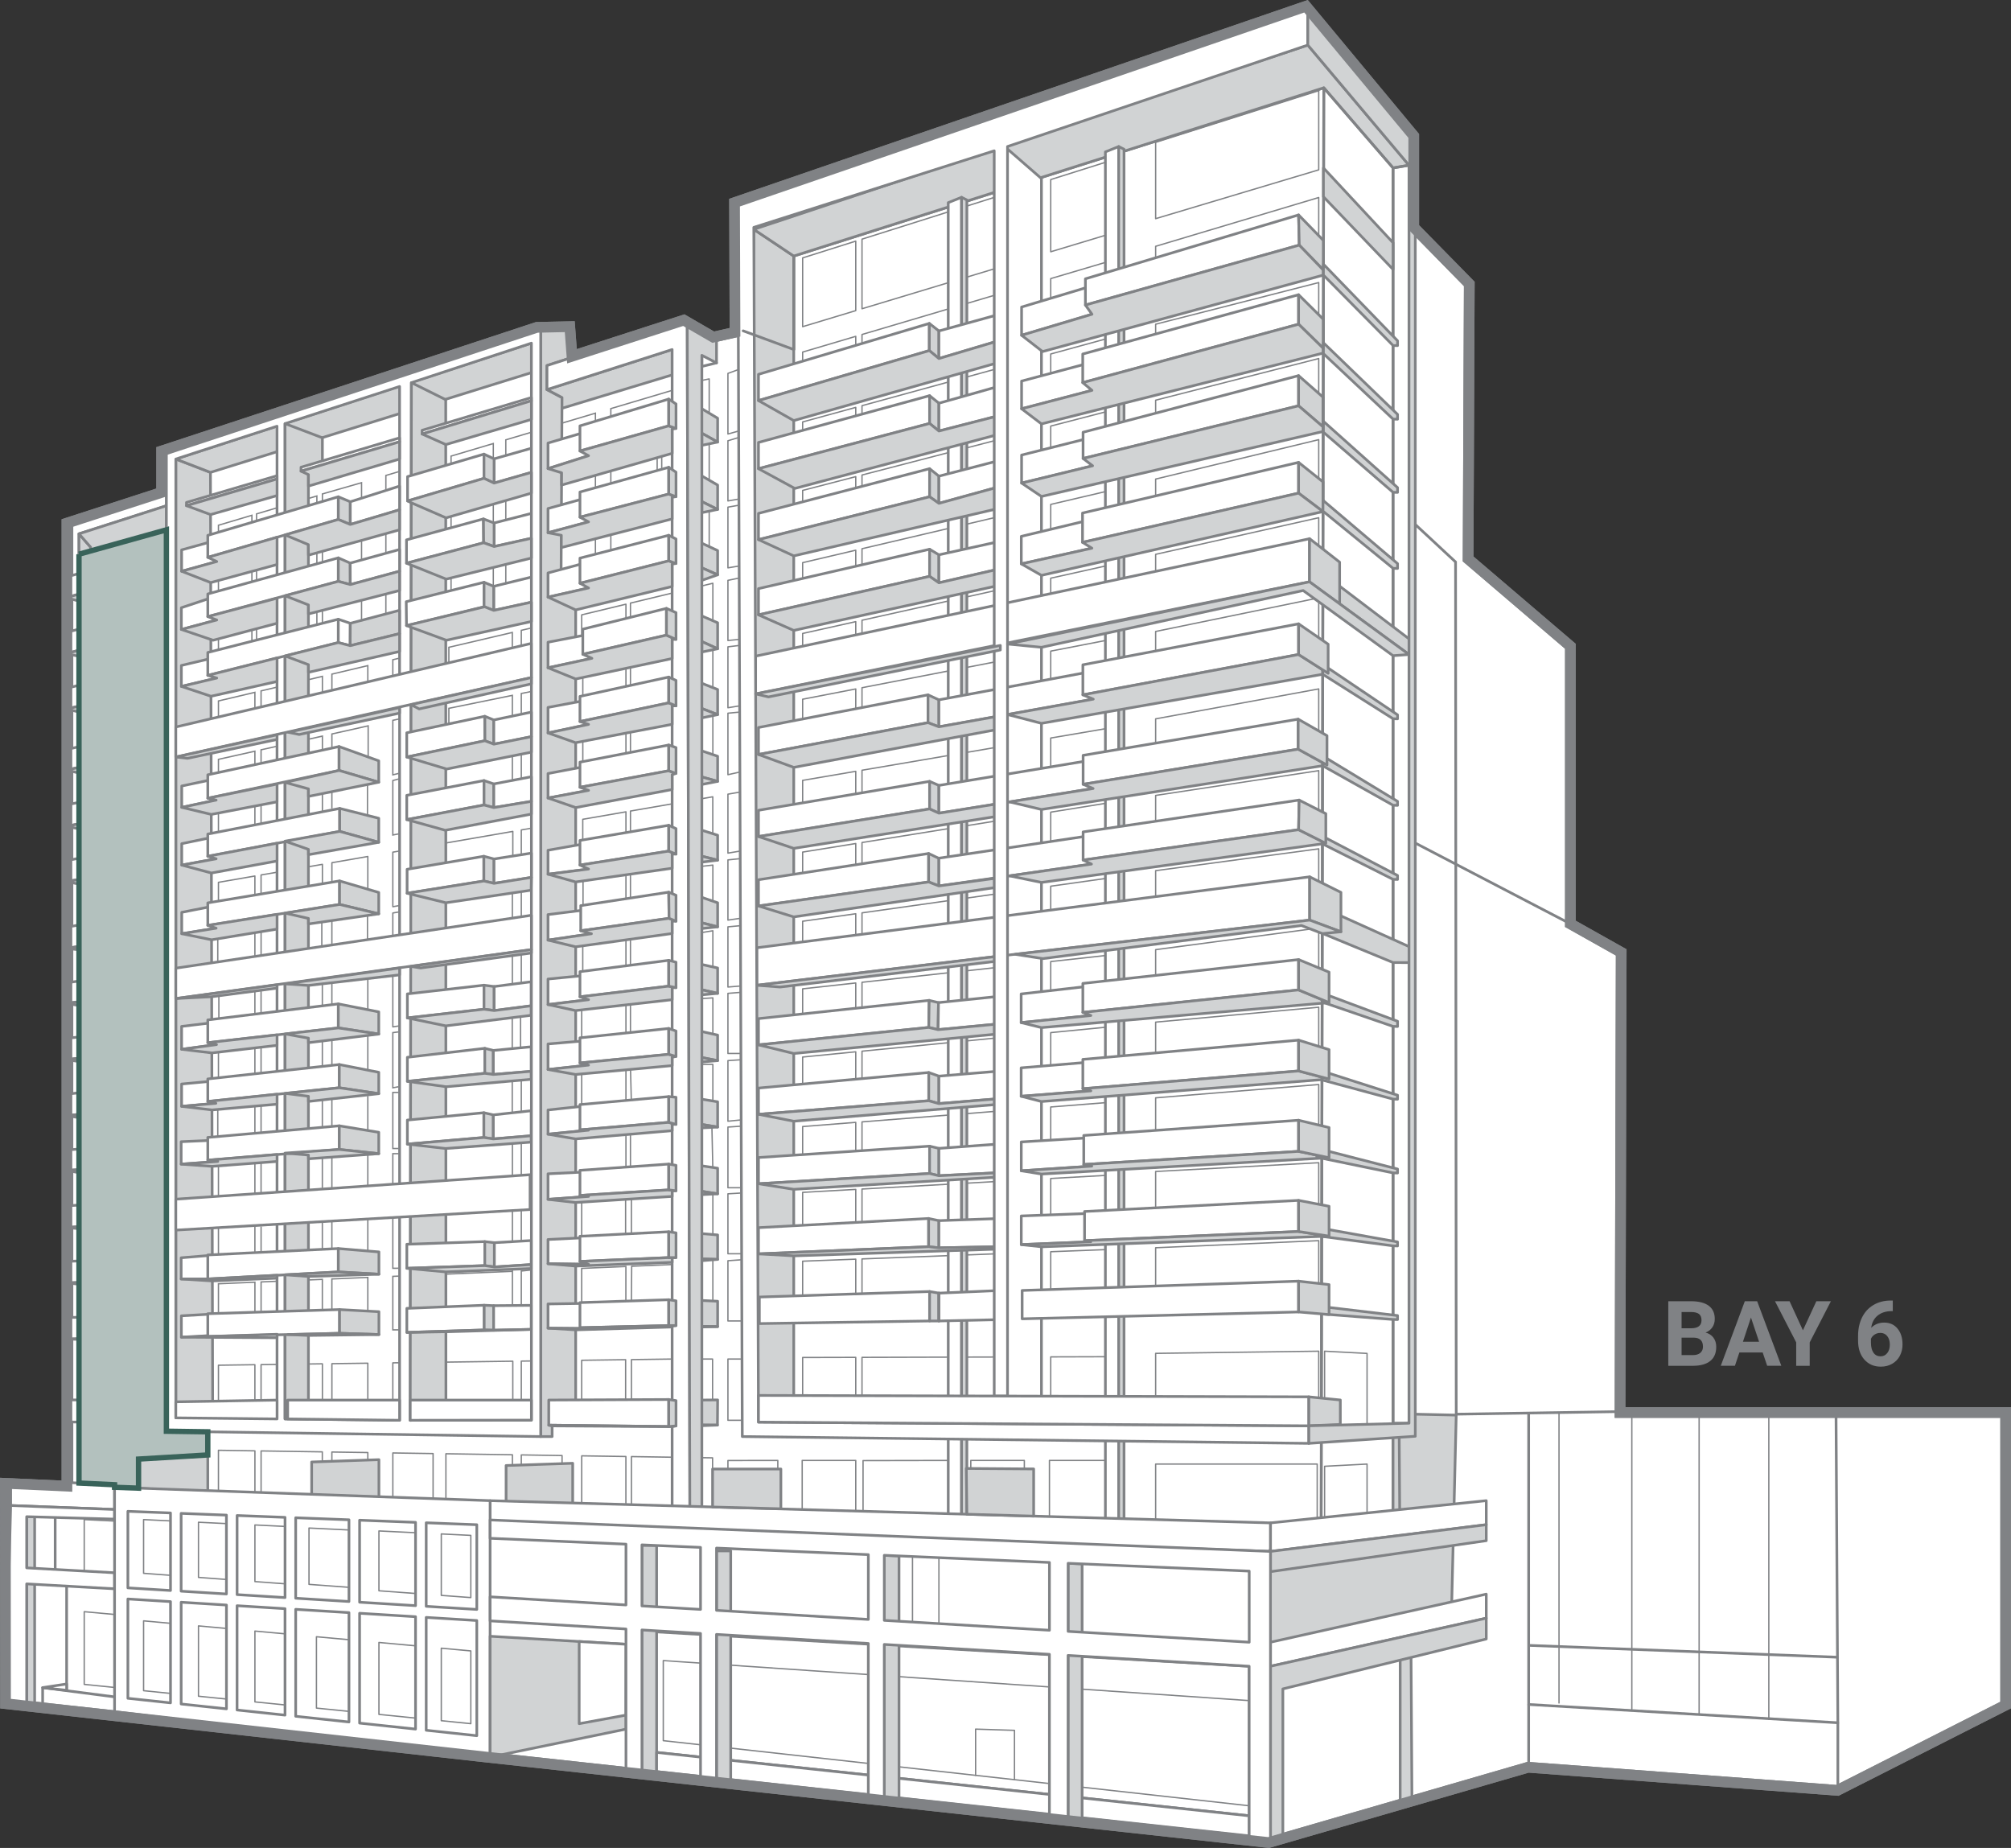 <?xml version="1.0" encoding="UTF-8"?>
<svg id="Layer_1" data-name="Layer 1" xmlns="http://www.w3.org/2000/svg" viewBox="0 0 753.07 691.9">
  <rect x="0" y="0" width="753.07" height="691.9" fill="#333333" stroke="none"/>
  <defs>
    <style>
      .cls-1 {
        stroke: #39635a;
        stroke-width: 2px;
      }

      .cls-1, .cls-2, .cls-3, .cls-4, .cls-5, .cls-6, .cls-7, .cls-8 {
        fill: none;
      }

      .cls-1, .cls-2, .cls-9, .cls-6, .cls-7, .cls-10 {
        stroke-miterlimit: 10;
      }

      .cls-2, .cls-3, .cls-4, .cls-9, .cls-5, .cls-6, .cls-7, .cls-10, .cls-11, .cls-8, .cls-12 {
        stroke: #808285;
      }

      .cls-3, .cls-4, .cls-5, .cls-11, .cls-8, .cls-12 {
        stroke-linejoin: round;
      }

      .cls-3, .cls-5, .cls-6 {
        stroke-width: .5px;
      }

      .cls-9, .cls-7 {
        stroke-width: 4px;
      }

      .cls-9, .cls-10, .cls-11 {
        fill: #fff;
      }

      .cls-5, .cls-11, .cls-8, .cls-12 {
        stroke-linecap: round;
      }

      .cls-13, .cls-14 {
        isolation: isolate;
      }

      .cls-15 {
        fill: #808285;
      }

      .cls-14 {
        fill: #b3c1be;
        mix-blend-mode: multiply;
      }

      .cls-12 {
        fill: #d1d3d4;
      }
    </style>
  </defs>
  <g id="Outline">
    <polygon class="cls-9" points="25.07 195.87 60.53 184.37 60.53 168.87 201.07 122.57 213.36 122.31 214.19 133.39 256.07 119.87 267.07 126.24 275.24 124.4 275.07 75.87 489.07 2.34 529.41 50.9 529.41 85.13 550.21 106.32 549.77 209.27 588.07 241.98 588.07 345.9 607.1 356.59 606.66 528.87 688.07 528.87 751.07 528.87 751.07 638.4 688.07 670.34 572.24 661.69 475.07 689.87 182.07 657.87 2.07 637.87 2 555.4 25.07 556.44 25.07 195.87"/>
  </g>
  <g class="cls-13">
    <g id="Building">
      <g>
        <polygon class="cls-5" points="360.08 363.69 360.08 379.83 372.31 377.81 372.31 362.34 360.08 363.69"/>
        <polygon class="cls-5" points="360.08 389.92 360.08 406.06 372.31 404.18 372.31 388.71 360.08 389.92"/>
        <polygon class="cls-5" points="372.31 508.09 360.08 508.12 360.08 526.75 372.31 526.56 372.31 508.09"/>
        <polygon class="cls-5" points="360.08 336.53 360.08 352.67 372.31 350.27 372.31 334.8 360.08 336.53"/>
        <polygon class="cls-5" points="360.08 469.94 360.08 487.4 372.31 486.52 372.31 469.47 360.08 469.94"/>
        <polygon class="cls-5" points="360.08 77.77 360.08 104.35 372.31 100.66 372.31 73.91 360.08 77.77"/>
        <polygon class="cls-5" points="360.08 417.11 360.08 433.25 372.31 431.61 372.31 416.14 360.08 417.11"/>
        <polygon class="cls-5" points="360.08 309.45 360.08 325.6 372.31 322.96 372.31 307.49 360.08 309.45"/>
        <polygon class="cls-5" points="360.08 141.68 360.08 159.44 372.31 155.75 372.31 138.33 360.08 141.68"/>
        <polygon class="cls-5" points="360.08 168.19 360.08 185.08 372.31 181.39 372.31 165.02 360.08 168.19"/>
        <polygon class="cls-5" points="360.08 114.2 360.08 130.75 372.31 127.06 372.31 110.58 360.08 114.2"/>
        <polygon class="cls-5" points="360.08 282.03 360.08 298.18 372.31 295.41 372.31 279.94 360.08 282.03"/>
        <polygon class="cls-5" points="360.08 250.26 360.08 264.99 372.31 261.65 372.31 247.89 360.08 250.26"/>
        <polygon class="cls-5" points="360.08 196.7 360.08 212.14 372.31 208.45 372.31 193.83 360.08 196.7"/>
        <polygon class="cls-5" points="360.08 223.92 360.08 238.65 372.31 234.96 372.31 221.2 360.08 223.92"/>
        <polygon class="cls-5" points="360.08 443.11 360.08 460.57 372.31 459.48 372.31 442.42 360.08 443.11"/>
        <polygon class="cls-5" points="355.09 299.3 355.09 282.88 322.8 288.39 322.8 306.59 355.09 299.3"/>
        <polygon class="cls-5" points="355.09 186.59 355.09 169.48 322.8 177.85 322.8 196.33 355.09 186.59"/>
        <polygon class="cls-5" points="355.09 266.35 355.09 251.23 322.8 257.49 322.8 275.16 355.09 266.35"/>
        <polygon class="cls-5" points="355.09 213.64 355.09 197.87 322.8 205.45 322.8 223.39 355.09 213.64"/>
        <polygon class="cls-5" points="355.09 526.83 355.09 508.13 322.8 508.22 322.8 527.35 355.09 526.83"/>
        <polygon class="cls-5" points="355.09 160.95 355.09 143.05 322.8 151.89 322.8 170.69 355.09 160.95"/>
        <polygon class="cls-5" points="322.8 89.54 322.8 115.6 355.09 105.85 355.09 79.34 322.8 89.54"/>
        <polygon class="cls-5" points="355.09 132.26 355.09 115.68 322.8 125.24 322.8 142 355.09 132.26"/>
        <polygon class="cls-5" points="355.09 461.01 355.09 443.39 322.8 445.19 322.8 463.89 355.09 461.01"/>
        <polygon class="cls-5" points="355.09 487.75 355.09 470.13 322.8 471.36 322.8 490.05 355.09 487.75"/>
        <polygon class="cls-5" points="355.09 433.92 355.09 417.5 322.8 420.05 322.8 438.25 355.09 433.92"/>
        <polygon class="cls-5" points="355.09 326.68 355.09 310.26 322.8 315.45 322.8 333.65 355.09 326.68"/>
        <polygon class="cls-5" points="355.09 406.83 355.09 390.41 322.8 393.58 322.8 411.78 355.09 406.83"/>
        <polygon class="cls-5" points="355.09 353.65 355.09 337.23 322.8 341.79 322.8 359.99 355.09 353.65"/>
        <polygon class="cls-5" points="355.09 380.65 355.09 364.23 322.8 367.78 322.8 385.98 355.09 380.65"/>
        <polygon class="cls-5" points="355.09 240.15 355.09 225.03 322.8 232.23 322.8 249.9 355.09 240.15"/>
        <polygon class="cls-5" points="393.47 374.32 413.94 370.94 413.94 357.77 393.47 360.02 393.47 374.32"/>
        <polygon class="cls-5" points="393.47 400.93 413.94 397.79 413.94 384.62 393.47 386.63 393.47 400.93"/>
        <polygon class="cls-5" points="393.47 290.64 413.94 286.02 413.94 272.84 393.47 276.33 393.47 290.64"/>
        <polygon class="cls-5" points="393.47 318.38 413.94 313.96 413.94 300.79 393.47 304.08 393.47 318.38"/>
        <polygon class="cls-5" points="393.47 346.11 413.94 342.09 413.94 328.92 393.47 331.81 393.47 346.11"/>
        <polygon class="cls-5" points="393.47 485.02 413.94 483.56 413.94 467.88 393.47 468.66 393.47 485.02"/>
        <polygon class="cls-5" points="393.47 457.59 413.94 455.77 413.94 440.09 393.47 441.24 393.47 457.59"/>
        <polygon class="cls-5" points="393.47 428.77 413.94 426.03 413.94 412.86 393.47 414.47 393.47 428.77"/>
        <polygon class="cls-5" points="393.47 526.22 413.94 525.9 413.94 507.98 393.47 508.04 393.47 526.22"/>
        <polygon class="cls-5" points="393.47 120.67 413.94 114.5 413.94 98.25 393.47 104.31 393.47 120.67"/>
        <polygon class="cls-5" points="393.47 67.23 393.47 94.27 413.94 88.09 413.94 60.77 393.47 67.23"/>
        <polygon class="cls-5" points="393.47 149.36 413.94 143.19 413.94 126.94 393.47 132.54 393.47 149.36"/>
        <polygon class="cls-5" points="393.47 255.88 413.94 250.29 413.94 239.82 393.47 243.79 393.47 255.88"/>
        <polygon class="cls-5" points="393.47 228.57 413.94 222.39 413.94 211.92 393.47 216.48 393.47 228.57"/>
        <polygon class="cls-5" points="393.47 202.06 413.94 195.88 413.94 184.06 393.47 188.86 393.47 202.06"/>
        <polygon class="cls-5" points="393.47 175 413.94 168.83 413.94 154.23 393.47 159.53 393.47 175"/>
        <polygon class="cls-5" points="320.46 368.04 300.57 370.23 300.57 389.65 320.46 386.37 320.46 368.04"/>
        <polygon class="cls-5" points="320.46 232.75 300.57 237.18 300.57 256.61 320.46 250.61 320.46 232.75"/>
        <polygon class="cls-5" points="320.46 257.95 300.57 261.8 300.57 281.23 320.46 275.8 320.46 257.95"/>
        <polygon class="cls-5" points="320.46 206 300.57 210.67 300.57 230.1 320.46 224.1 320.46 206"/>
        <polygon class="cls-5" points="320.46 288.79 300.57 292.18 300.57 311.61 320.46 307.12 320.46 288.79"/>
        <polygon class="cls-5" points="320.46 125.93 300.57 131.82 300.57 148.72 320.46 142.71 320.46 125.93"/>
        <polygon class="cls-5" points="320.46 152.53 300.57 157.98 300.57 177.4 320.46 171.4 320.46 152.53"/>
        <polygon class="cls-5" points="320.46 178.46 300.57 183.62 300.57 203.04 320.46 197.04 320.46 178.46"/>
        <polygon class="cls-5" points="320.46 471.45 300.57 472.21 300.57 491.64 320.46 490.22 320.46 471.45"/>
        <polygon class="cls-5" points="320.46 420.23 300.57 421.8 300.57 441.23 320.46 438.56 320.46 420.23"/>
        <polygon class="cls-5" points="320.46 445.33 300.57 446.44 300.57 465.87 320.46 464.09 320.46 445.33"/>
        <polygon class="cls-5" points="320.46 508.22 300.57 508.27 300.57 527.7 320.46 527.38 320.46 508.22"/>
        <polygon class="cls-5" points="320.46 90.28 300.57 96.56 300.57 122.31 320.46 116.3 320.46 90.28"/>
        <polygon class="cls-5" points="320.46 342.12 300.57 344.93 300.57 364.36 320.46 360.45 320.46 342.12"/>
        <polygon class="cls-5" points="320.46 315.83 300.57 319.03 300.57 338.46 320.46 334.16 320.46 315.83"/>
        <polygon class="cls-5" points="320.46 393.81 300.57 395.77 300.57 415.19 320.46 412.14 320.46 393.81"/>
      </g>
      <polygon class="cls-5" points="493.83 63.59 432.76 81.87 432.76 53.3 493.83 33.95 493.83 63.59"/>
      <polyline class="cls-5" points="432.76 96.51 432.76 92.22 493.83 73.95 493.83 88.23"/>
      <polygon class="cls-5" points="493.83 120.08 493.83 105.8 432.76 121.39 432.76 128.35 493.83 120.08"/>
      <polygon class="cls-5" points="493.83 148.52 493.83 134.24 432.76 149.84 432.76 156.8 493.83 148.52"/>
      <polygon class="cls-5" points="493.83 180.26 493.83 164.61 432.76 179.37 432.76 186.33 493.83 180.26"/>
      <polygon class="cls-5" points="493.83 209.48 493.83 193.84 432.76 207.55 432.76 215.55 493.83 209.48"/>
      <polygon class="cls-5" points="493.83 239.5 493.83 223.85 432.76 236.43 432.76 244.42 493.83 239.5"/>
      <polygon class="cls-5" points="493.83 273.59 493.83 257.94 432.76 269.15 432.76 281.74 493.83 273.59"/>
      <polygon class="cls-5" points="493.83 304.19 493.83 288.54 432.76 297.82 432.76 310.41 493.83 304.19"/>
      <polygon class="cls-5" points="493.83 333.46 493.83 317.81 432.76 325.99 432.76 338.58 493.83 333.46"/>
      <polygon class="cls-5" points="493.83 363.09 493.83 347.45 432.76 355.57 432.76 368.16 493.83 363.09"/>
      <polygon class="cls-5" points="493.83 392.76 493.83 377.12 432.76 382.7 432.76 395.3 493.83 392.76"/>
      <polygon class="cls-5" points="493.83 421.71 493.83 406.06 432.76 411.05 432.76 423.64 493.83 421.71"/>
      <polygon class="cls-5" points="493.83 450.98 493.83 435.34 432.76 438.62 432.76 452.92 493.83 450.98"/>
      <polygon class="cls-5" points="493.83 483.88 493.83 464.52 432.76 467.17 432.76 485.02 493.83 483.88"/>
      <polygon class="cls-5" points="493.83 525.28 493.83 505.91 432.76 506.72 432.76 524.57 493.83 525.28"/>
      <polyline class="cls-5" points="496.03 523.92 496.03 505.91 511.93 506.74 511.93 533.28"/>
      <polyline class="cls-5" points="496.03 569.36 496.03 549 511.93 548.17 511.93 567.39"/>
      <polyline class="cls-5" points="524.34 547.21 531.98 547.21 531.98 564.91"/>
      <polyline class="cls-5" points="493.26 568.39 493.26 548.17 432.76 548.17 432.76 568.96"/>
      <polyline class="cls-5" points="272.59 550.02 272.59 546.84 291.27 546.81 291.27 550.02"/>
      <polyline class="cls-5" points="34.43 542.28 58.74 542.66 58.74 547.78"/>
      <polyline class="cls-5" points="74.32 546.52 74.32 542.89 62.31 542.71 62.31 546.52"/>
      <polyline class="cls-5" points="95.46 558.87 95.46 543.22 81.8 543.01 81.8 559.74"/>
      <polyline class="cls-5" points="120.7 550.02 120.7 543.6 97.77 543.25 97.77 560.28"/>
      <polyline class="cls-5" points="137.74 549.27 137.74 543.86 124.28 543.66 124.28 550.02"/>
      <polyline class="cls-5" points="162.18 561.05 162.18 544.24 147.11 544.01 147.11 562.35"/>
      <polyline class="cls-5" points="191.89 550.81 191.89 544.69 166.98 544.31 166.98 562.35"/>
      <polyline class="cls-5" points="210.48 550.81 210.48 544.98 195.21 544.74 195.21 550.02"/>
      <polyline class="cls-5" points="234.38 563.99 234.38 545.34 217.84 545.09 217.84 563.99"/>
      <polyline class="cls-5" points="266.84 550.02 266.84 545.84 236.46 545.37 236.46 563.99"/>
      <polyline class="cls-5" points="277.95 531.78 272.59 531.78 272.59 508.85 277.32 508.85"/>
      <polyline class="cls-5" points="277.81 494.59 272.59 494.59 272.59 472.03 277.73 471.68"/>
      <polyline class="cls-5" points="277.72 469.42 272.59 469.42 272.59 446.98 277.64 446.68"/>
      <polyline class="cls-5" points="277.63 444.71 272.59 444.71 272.59 421.99 277.55 421.66"/>
      <polyline class="cls-5" points="277.54 419.31 272.59 419.8 272.59 397.11 277.46 396.79"/>
      <polyline class="cls-5" points="277.45 394.44 272.59 394.44 272.59 371.93 277.37 371.55"/>
      <polyline class="cls-5" points="277.36 369.17 272.59 369.56 272.59 347.02 277.28 346.59"/>
      <polyline class="cls-5" points="277.27 343.83 272.59 344.5 272.59 321.96 277.19 321.49"/>
      <polyline class="cls-5" points="277.07 289.06 272.59 290.06 272.59 267.03 276.99 266.62"/>
      <polyline class="cls-5" points="276.98 264.28 272.59 264.99 272.59 242.18 276.9 241.66"/>
      <polyline class="cls-5" points="276.89 239.39 272.59 239.82 272.59 217.29 276.81 216.43"/>
      <polyline class="cls-5" points="276.79 211.92 272.59 212.61 272.59 189.88 276.71 189.16"/>
      <polyline class="cls-5" points="276.7 186.85 272.59 187.56 272.59 165.02 276.62 163.81"/>
      <polyline class="cls-5" points="276.61 161.38 272.59 162.5 272.59 139.81 276.61 138.33"/>
      <polyline class="cls-5" points="262.83 142.43 265.58 141.87 265.58 154.23"/>
      <line class="cls-5" x1="265.58" y1="166.45" x2="265.58" y2="179.49"/>
      <line class="cls-5" x1="265.58" y1="191.94" x2="265.58" y2="204.63"/>
      <polyline class="cls-5" points="217.83 237.81 217.83 230.21 234.4 226.22 234.4 231.39"/>
      <polyline class="cls-5" points="266.95 231.81 266.95 218.38 236.09 225.81 236.09 230.87"/>
      <line class="cls-5" x1="266.95" y1="242.91" x2="266.95" y2="257.95"/>
      <line class="cls-5" x1="266.95" y1="268.23" x2="266.95" y2="282.49"/>
      <polyline class="cls-5" points="266.95 337.52 266.95 323.9 262.1 324.44"/>
      <polyline class="cls-5" points="266.95 362.03 266.95 348.49 262.83 349.16"/>
      <polyline class="cls-5" points="266.95 387.14 266.95 373.62 262.83 373.87"/>
      <polyline class="cls-5" points="266.95 412.23 266.95 398.52 262.83 398.52"/>
      <line class="cls-5" x1="266.95" y1="438.25" x2="266.6" y2="422.3"/>
      <line class="cls-5" x1="266.95" y1="461.76" x2="266.95" y2="447.29"/>
      <line class="cls-5" x1="266.95" y1="486.64" x2="266.95" y2="471.54"/>
      <polyline class="cls-5" points="266.84 524 266.84 508.85 262.83 508.85"/>
      <polyline class="cls-5" points="33.93 511.81 58.74 511.47 58.74 524"/>
      <polyline class="cls-5" points="81.8 524.22 81.8 511.16 95.45 510.97 95.45 524.22"/>
      <polyline class="cls-5" points="97.76 524 97.76 510.94 120.73 510.63 120.73 524"/>
      <polyline class="cls-5" points="124.29 524 124.29 510.58 137.74 510.4 137.74 524.22"/>
      <polyline class="cls-5" points="147.1 524.22 147.1 510.27 192.03 509.66 192.03 524"/>
      <polyline class="cls-5" points="198.92 509.57 195.21 509.62 195.21 524"/>
      <polyline class="cls-5" points="217.83 524.22 217.83 509.31 234.28 509.09 234.28 524.83"/>
      <polyline class="cls-5" points="251.36 508.85 236.46 509.06 236.46 526.19"/>
      <polyline class="cls-6" points="33.93 482.69 58.74 481.64 58.74 492.46"/>
      <polyline class="cls-6" points="95.46 491.31 95.46 480.08 81.8 480.66 81.8 491.74"/>
      <polyline class="cls-6" points="120.71 490.52 120.71 479.01 97.77 479.98 97.77 490.89"/>
      <polyline class="cls-6" points="137.74 490.89 137.74 478.29 124.28 478.86 124.28 490.89"/>
      <polyline class="cls-6" points="191.89 476 147.1 477.89 147.1 497.92 149.63 497.92"/>
      <line class="cls-6" x1="191.89" y1="475.25" x2="191.89" y2="488.7"/>
      <polyline class="cls-6" points="217.83 487.98 217.83 474.9 234.38 474.2 234.37 486.96"/>
      <polyline class="cls-6" points="251.36 473.48 236.55 474.1 236.45 487.09"/>
      <polyline class="cls-6" points="195.21 489.56 195.21 475.9 198.5 475.55"/>
      <polyline class="cls-6" points="33.93 461.71 58.74 460.47 58.74 471.2"/>
      <line class="cls-6" x1="137.74" y1="456.4" x2="137.74" y2="468.36"/>
      <line class="cls-6" x1="191.89" y1="453.25" x2="191.89" y2="464.87"/>
      <line class="cls-6" x1="195.21" y1="453.06" x2="195.21" y2="464.48"/>
      <line class="cls-6" x1="217.83" y1="450.24" x2="217.83" y2="462.85"/>
      <line class="cls-6" x1="234.27" y1="449.06" x2="234.27" y2="461.76"/>
      <line class="cls-6" x1="236.45" y1="449.06" x2="236.45" y2="461.76"/>
      <line class="cls-6" x1="124.28" y1="457.18" x2="124.28" y2="467.47"/>
      <line class="cls-6" x1="120.71" y1="457.18" x2="120.71" y2="467.77"/>
      <line class="cls-6" x1="97.77" y1="459.2" x2="97.77" y2="468.89"/>
      <line class="cls-6" x1="95.45" y1="458.85" x2="95.45" y2="468.89"/>
      <line class="cls-6" x1="81.8" y1="459.69" x2="81.8" y2="469.76"/>
      <line class="cls-6" x1="58.74" y1="439.31" x2="58.74" y2="449.6"/>
      <line class="cls-6" x1="81.8" y1="436.7" x2="81.8" y2="447.92"/>
      <line class="cls-6" x1="95.45" y1="435.23" x2="95.45" y2="446.94"/>
      <line class="cls-6" x1="97.76" y1="435.32" x2="97.76" y2="446.78"/>
      <line class="cls-6" x1="120.71" y1="433.49" x2="120.71" y2="444.84"/>
      <line class="cls-6" x1="124.28" y1="433.23" x2="124.28" y2="444.95"/>
      <line class="cls-6" x1="137.74" y1="432.12" x2="137.74" y2="444.02"/>
      <polyline class="cls-6" points="147.1 443.37 147.1 431.95 149.26 431.95"/>
      <polyline class="cls-6" points="147.1 455.85 147.1 474.87 149.26 474.85"/>
      <line class="cls-6" x1="191.89" y1="428.16" x2="191.89" y2="440.28"/>
      <line class="cls-6" x1="195.21" y1="427.63" x2="195.21" y2="440.04"/>
      <line class="cls-6" x1="195.21" y1="404.43" x2="195.21" y2="416.29"/>
      <line class="cls-6" x1="191.82" y1="404.43" x2="191.82" y2="416.62"/>
      <polyline class="cls-6" points="149.26 409.03 147.1 409.03 147.1 430.02 149.26 430.02"/>
      <line class="cls-6" x1="137.74" y1="410.36" x2="137.74" y2="423.27"/>
      <line class="cls-6" x1="124.28" y1="411.43" x2="124.28" y2="421.76"/>
      <line class="cls-6" x1="120.71" y1="411.82" x2="120.71" y2="422.08"/>
      <line class="cls-6" x1="97.76" y1="414.23" x2="97.76" y2="424.1"/>
      <line class="cls-6" x1="95.45" y1="414.16" x2="95.45" y2="424.1"/>
      <line class="cls-6" x1="81.55" y1="415.39" x2="81.55" y2="425.51"/>
      <line class="cls-6" x1="58.66" y1="417.69" x2="58.66" y2="428.52"/>
      <polyline class="cls-6" points="58.74 253.69 58.74 203.04 33.93 210.43"/>
      <line class="cls-6" x1="81.8" y1="393.94" x2="81.8" y2="403.54"/>
      <line class="cls-6" x1="95.45" y1="392.51" x2="95.45" y2="402.04"/>
      <line class="cls-6" x1="97.76" y1="392.51" x2="97.76" y2="401.79"/>
      <line class="cls-6" x1="120.71" y1="389.76" x2="120.71" y2="399.28"/>
      <line class="cls-6" x1="124.29" y1="388.89" x2="124.29" y2="398.89"/>
      <line class="cls-6" x1="137.74" y1="387.8" x2="137.74" y2="400.68"/>
      <polyline class="cls-6" points="149.26 386.36 147.1 386.63 147.1 407.28 149.26 406.89"/>
      <line class="cls-6" x1="191.82" y1="381.13" x2="191.82" y2="392.6"/>
      <line class="cls-6" x1="194.94" y1="380.64" x2="194.94" y2="392.31"/>
      <line class="cls-6" x1="217.83" y1="378.11" x2="217.83" y2="413.51"/>
      <polyline class="cls-6" points="94.33 241.22 94.33 192.93 81.8 196.66 81.8 249.37"/>
      <polyline class="cls-6" points="118.66 239.11 118.66 185.7 96.07 192.41 96.07 241.48"/>
      <polyline class="cls-6" points="135.39 234.24 135.39 180.73 120.73 184.94 120.73 244.69"/>
      <polyline class="cls-6" points="150.92 176.11 144.5 178.02 144.5 232.25"/>
      <polyline class="cls-6" points="184.73 224.36 184.73 166.07 168.91 170.77 168.91 228.36"/>
      <polyline class="cls-6" points="222.97 209.4 222.97 154.7 189.41 164.68 189.41 220.51"/>
      <polyline class="cls-6" points="251.36 146.26 228.74 152.99 228.74 208.2"/>
      <polyline class="cls-6" points="81.8 268.45 81.8 262.45 95.45 259.22 95.45 266.62"/>
      <polyline class="cls-6" points="97.76 266.13 97.76 258.68 120.73 253.24 120.73 259.69"/>
      <polyline class="cls-6" points="137.74 256.34 137.74 249.22 124.29 252.4 124.29 262.17"/>
      <polyline class="cls-6" points="149.31 246.48 147.1 247.01 147.1 255.28"/>
      <polyline class="cls-6" points="81.8 290.82 81.8 284.31 95.45 281.26 95.45 288.59"/>
      <polyline class="cls-6" points="97.76 286.85 97.76 280.74 120.73 275.61 120.73 283.44"/>
      <polyline class="cls-6" points="124.29 282.52 124.29 274.81 137.87 271.77 137.87 285.41"/>
      <polyline class="cls-6" points="149.63 269.14 147.1 269.71 147.1 290.11 149.31 289.57"/>
      <polyline class="cls-6" points="149.63 291.57 147.1 292.25 147.1 312.64 149.63 312.16"/>
      <line class="cls-6" x1="124.28" y1="296.59" x2="124.28" y2="302.68"/>
      <line class="cls-6" x1="120.73" y1="297.31" x2="120.73" y2="304.06"/>
      <line class="cls-6" x1="97.76" y1="301.37" x2="97.76" y2="308.41"/>
      <line class="cls-6" x1="95.45" y1="301.81" x2="95.45" y2="309.41"/>
      <line class="cls-6" x1="81.8" y1="304.06" x2="81.8" y2="311.64"/>
      <polyline class="cls-5" points="192.04 321.49 192.04 311.29 147.1 319.06 147.1 339.48 149.63 339.05"/>
      <polyline class="cls-5" points="124.29 330.74 124.29 323.01 137.74 320.68 137.74 334.73"/>
      <polyline class="cls-5" points="97.76 334.73 97.76 327.6 120.73 323.62 120.73 331.81"/>
      <polyline class="cls-5" points="81.8 337.51 81.8 330.36 95.45 327.99 95.45 334.64"/>
      <polyline class="cls-5" points="33.93 338.64 58.74 334.34 58.74 343.01"/>
      <polyline class="cls-5" points="266.92 313.21 266.92 298.33 236.09 303.67 236.09 313.21"/>
      <polyline class="cls-5" points="218.23 315.83 218.23 306.76 234.4 303.96 234.4 314.57"/>
      <polyline class="cls-5" points="195.21 321.29 195.21 310.74 211.91 307.85"/>
      <polyline class="cls-5" points="276.98 296.59 272.59 297.35 272.59 319.42 277.07 318.67"/>
      <polyline class="cls-6" points="33.93 273.93 58.74 268.19 58.74 274.72"/>
      <line class="cls-6" x1="58.74" y1="289.19" x2="58.74" y2="296.09"/>
      <polyline class="cls-6" points="198.99 258.89 195.21 259.66 195.21 270.62"/>
      <polyline class="cls-6" points="191.87 269.14 191.87 260.35 168.09 265.21 168.09 271.03"/>
      <polyline class="cls-6" points="191.85 244.13 191.85 236.8 168.09 242.36 168.09 248.16"/>
      <polyline class="cls-6" points="198.99 235.12 195.21 236.01 195.21 243.65"/>
      <line class="cls-6" x1="191.87" y1="283.04" x2="191.87" y2="292.31"/>
      <line class="cls-6" x1="195.21" y1="282.37" x2="195.21" y2="291.55"/>
      <line class="cls-5" x1="191.87" y1="334.45" x2="191.87" y2="344.5"/>
      <line class="cls-5" x1="195.21" y1="333.27" x2="195.21" y2="345.22"/>
      <line class="cls-5" x1="191.87" y1="357.78" x2="191.87" y2="368.49"/>
      <line class="cls-5" x1="195.21" y1="357.33" x2="195.21" y2="368.14"/>
      <line class="cls-5" x1="137.61" y1="293.72" x2="137.61" y2="305.57"/>
      <line class="cls-6" x1="246.09" y1="171.47" x2="246.09" y2="176.17"/>
      <line class="cls-5" x1="58.74" y1="355.55" x2="58.74" y2="364.36"/>
      <line class="cls-5" x1="81.55" y1="351.49" x2="81.55" y2="360.16"/>
      <line class="cls-5" x1="95.45" y1="349.05" x2="95.45" y2="357.78"/>
      <line class="cls-5" x1="97.77" y1="349.05" x2="97.77" y2="357.75"/>
      <line class="cls-5" x1="120.51" y1="345.22" x2="120.51" y2="354.5"/>
      <line class="cls-5" x1="124.28" y1="344.94" x2="124.28" y2="353.42"/>
      <polyline class="cls-5" points="137.61 343.01 137.61 352.05 147.1 350.37 147.1 341.84 149.36 341.46"/>
      <line class="cls-5" x1="58.99" y1="375.87" x2="58.99" y2="385.56"/>
      <line class="cls-5" x1="58.99" y1="396.87" x2="58.99" y2="407.07"/>
      <line class="cls-5" x1="81.96" y1="372.95" x2="81.96" y2="381.21"/>
      <line class="cls-5" x1="95.45" y1="371.3" x2="95.45" y2="379.37"/>
      <line class="cls-5" x1="97.76" y1="371.3" x2="97.76" y2="379.37"/>
      <line class="cls-5" x1="120.71" y1="368.72" x2="120.71" y2="376.59"/>
      <line class="cls-5" x1="124.28" y1="368.41" x2="124.28" y2="375.87"/>
      <line class="cls-5" x1="137.74" y1="366.39" x2="137.74" y2="377.64"/>
      <polyline class="cls-5" points="147.1 365.31 147.1 384.48 149.63 384.1"/>
      <line class="cls-6" x1="247.8" y1="171.1" x2="247.8" y2="175.69"/>
      <line class="cls-5" x1="218.25" y1="253.24" x2="218.25" y2="260.6"/>
      <line class="cls-5" x1="234.4" y1="250.03" x2="234.4" y2="257"/>
      <line class="cls-5" x1="236.09" y1="249.87" x2="236.09" y2="256.61"/>
      <line class="cls-5" x1="218.25" y1="277.56" x2="218.25" y2="285.23"/>
      <line class="cls-5" x1="234.4" y1="274.49" x2="234.4" y2="282.37"/>
      <line class="cls-5" x1="236.09" y1="273.41" x2="236.09" y2="282.49"/>
      <line class="cls-5" x1="218.33" y1="329.83" x2="218.33" y2="340.86"/>
      <line class="cls-5" x1="234.4" y1="327.17" x2="234.4" y2="337.26"/>
      <line class="cls-5" x1="236.09" y1="327.14" x2="236.09" y2="338.01"/>
      <line class="cls-5" x1="234.4" y1="361.66" x2="234.4" y2="351.87"/>
      <line class="cls-5" x1="218.23" y1="354.13" x2="218.23" y2="365.1"/>
      <line class="cls-5" x1="236.09" y1="351.67" x2="236.09" y2="363.14"/>
      <line class="cls-5" x1="234.4" y1="375.11" x2="234.4" y2="387.17"/>
      <line class="cls-5" x1="236.09" y1="374.89" x2="236.09" y2="387.63"/>
      <line class="cls-5" x1="234.4" y1="398.89" x2="234.4" y2="413.21"/>
      <line class="cls-5" x1="236.09" y1="399.28" x2="236.45" y2="413.51"/>
      <line class="cls-5" x1="234.4" y1="424.1" x2="234.4" y2="437.66"/>
      <line class="cls-5" x1="236.09" y1="423.04" x2="236.09" y2="438.25"/>
      <line class="cls-5" x1="351.6" y1="583.22" x2="351.6" y2="607.92"/>
      <line class="cls-5" x1="341.71" y1="582.8" x2="341.71" y2="607.92"/>
      <g>
        <polygon class="cls-5" points="95.46 592.17 109.23 593.19 109.23 589.34 109.23 571.64 95.46 570.97 95.46 592.17"/>
        <polygon class="cls-5" points="109.23 611.96 95.46 610.7 95.46 637.22 109.23 638.61 109.23 611.96"/>
        <polygon class="cls-5" points="86.69 636.34 86.69 609.89 74.32 608.76 74.32 635.09 86.69 636.34"/>
        <polygon class="cls-5" points="74.32 590.6 86.69 591.52 86.69 570.55 74.32 569.95 74.32 590.6"/>
        <polygon class="cls-5" points="131.96 614.05 118.5 612.82 118.5 639.54 131.96 640.9 131.96 614.05"/>
        <polygon class="cls-5" points="65.53 607.95 53.77 606.87 53.77 633.02 65.53 634.21 65.53 607.95"/>
        <polygon class="cls-5" points="43.31 604.52 31.54 603.44 31.54 630.66 43.31 631.85 43.31 604.52"/>
        <polygon class="cls-5" points="165.25 574.33 165.25 597.34 176.31 598.16 176.31 574.87 165.25 574.33"/>
        <polygon class="cls-5" points="159.04 616.54 141.9 614.96 141.9 641.9 159.04 643.63 159.04 616.54"/>
        <polygon class="cls-5" points="165.25 644.25 176.31 645.37 176.31 618.13 165.25 617.11 165.25 644.25"/>
        <polygon class="cls-5" points="141.9 573.21 141.9 595.61 159.04 596.88 159.04 574.04 141.9 573.21"/>
        <polygon class="cls-5" points="115.71 572.12 115.71 593.21 132.85 594.48 132.85 572.95 115.71 572.12"/>
        <polygon class="cls-5" points="65.53 569.53 53.77 568.96 53.77 589.07 65.53 589.95 65.53 569.53"/>
        <polygon class="cls-5" points="43.31 569.53 31.54 568.96 31.54 589.07 43.31 589.95 43.31 569.53"/>
      </g>
      <polyline class="cls-5" points="467.8 636.73 248.38 621.75 248.38 651.73 467.8 676.11"/>
      <polyline class="cls-5" points="379.9 666.35 379.9 647.87 365.34 647.41 365.34 664.73"/>
      <line class="cls-3" x1="583.81" y1="528.81" x2="583.81" y2="637.82"/>
      <line class="cls-5" x1="611.08" y1="530.87" x2="611.08" y2="639.95"/>
      <line class="cls-5" x1="636.28" y1="530.87" x2="636.28" y2="641.97"/>
      <line class="cls-5" x1="662.38" y1="530.87" x2="662.38" y2="643.78"/>
      <polygon class="cls-12" points="524.34 581.47 524.34 674.55 528.74 673.23 528.16 580.87 524.34 581.47"/>
      <polygon class="cls-8" points="45.9 565.87 20.66 565.87 20.66 589.95 24.95 591.52 24.95 635.14 45.9 636.87 45.9 565.87"/>
      <polygon class="cls-8" points="467.8 623.87 243.38 610.87 243.38 655.87 467.8 679.87 467.8 623.87"/>
      <polygon class="cls-12" points="245.89 578.65 240.39 578.65 240.39 664.86 245.89 663.31 245.89 578.65"/>
      <polygon class="cls-12" points="12.98 637.58 9.99 639.2 9.99 567.87 12.98 567.87 12.98 637.58"/>
      <polygon class="cls-8" points="278.29 123.87 261.38 128.87 261.34 567.87 494.73 577.87 495.73 32.87 297.24 95.87 297.24 130.87 278.29 123.87"/>
      <polygon class="cls-12" points="297.24 532.87 282.28 532.87 282.28 85.87 297.24 95.87 297.24 532.87"/>
      <polygon class="cls-12" points="527.64 61.87 489.74 16.87 282.28 85.87 297.24 95.87 495.73 32.87 521.66 62.87 527.64 61.87"/>
      <polygon class="cls-11" points="360.08 571.87 355.09 571.87 355.09 75.87 360.08 73.87 360.08 571.87"/>
      <polygon class="cls-12" points="362.07 571.87 360.08 571.87 360.08 73.87 362.07 74.87 362.07 571.87"/>
      <polygon class="cls-11" points="418.93 574.87 413.94 574.87 413.94 56.87 418.93 54.87 418.93 574.87"/>
      <polygon class="cls-12" points="420.92 574.87 418.93 574.87 418.93 54.87 420.92 55.87 420.92 574.87"/>
      <polygon class="cls-12" points="210.47 148.85 204.83 145.87 204.83 136.87 215.58 133.39 213.36 122.31 202.49 122.57 202.49 537.87 206.76 537.87 206.76 531.08 215.58 531.08 215.58 228.36 210.07 222.97 210.47 148.85"/>
      <polygon class="cls-12" points="65.84 171.87 78.81 176.87 79.65 530.87 65.84 530.87 65.84 171.87"/>
      <polygon class="cls-12" points="65.84 171.87 78.81 176.87 199 139.52 199 128.48 65.84 171.87"/>
      <polygon class="cls-11" points="62.31 184.37 26.94 195.87 26.94 556.44 29.58 556.44 29.58 199.87 62.31 189.36 62.31 184.37"/>
      <polygon class="cls-12" points="29.58 555.87 28.21 555.87 28.21 556.46 33.93 556.87 33.93 204.87 29.58 199.87 29.58 555.87"/>
      <polygon class="cls-12" points="51.88 218.41 47.89 217.19 47.89 209.38 51.88 210.51 51.88 218.41"/>
      <polygon class="cls-11" points="24.95 223.76 47.89 217.19 47.89 209.38 24.95 216.05 24.95 223.76"/>
      <polygon class="cls-11" points="62.31 207.5 51.88 210.51 51.88 218.41 62.31 215.66 62.31 207.5"/>
      <polygon class="cls-11" points="24.95 244.69 47.89 238.58 47.89 230.46 24.95 236.79 24.95 244.69"/>
      <polygon class="cls-12" points="51.88 239.58 47.89 238.58 47.89 230.46 51.88 231.94 51.88 239.58"/>
      <polygon class="cls-11" points="62.31 228.91 51.88 231.94 51.88 239.58 62.31 237.09 62.31 228.91"/>
      <polygon class="cls-11" points="24.95 265.5 48.12 259.83 48.12 251.76 24.95 257.74 24.95 265.5"/>
      <polygon class="cls-12" points="51.88 260.92 48.12 259.83 48.12 251.76 51.88 253.06 51.88 260.92"/>
      <polygon class="cls-11" points="62.31 250.49 51.88 253.06 51.88 260.92 62.31 258.65 62.31 250.49"/>
      <polygon class="cls-11" points="24.95 288.33 47.89 283.27 47.89 275.24 24.95 280.65 24.95 288.33"/>
      <polygon class="cls-12" points="51.88 284.31 47.89 283.27 47.89 275.24 51.88 276.24 51.88 284.31"/>
      <polygon class="cls-11" points="62.31 273.93 51.88 276.24 51.88 284.31 62.31 282 62.31 273.93"/>
      <polygon class="cls-11" points="24.95 309.41 47.89 304.57 47.89 296.51 24.95 301.38 24.95 309.41"/>
      <polygon class="cls-12" points="51.88 305.57 47.89 304.57 47.89 296.51 51.88 297.51 51.88 305.57"/>
      <polygon class="cls-11" points="62.31 295.36 51.88 297.51 51.88 305.57 62.31 303.69 62.31 295.36"/>
      <polygon class="cls-11" points="24.95 330.08 48.67 325.87 48.67 317.58 24.95 322.23 24.95 330.08"/>
      <polygon class="cls-12" points="52.66 326.87 48.67 325.87 48.67 317.58 52.66 318.58 52.66 326.87"/>
      <polygon class="cls-11" points="62.37 316.96 52.66 318.58 52.66 326.87 62.37 325.15 62.37 316.96"/>
      <polygon class="cls-11" points="24.95 355.09 47.89 351.37 47.89 343.01 24.95 347.16 24.95 355.09"/>
      <polygon class="cls-12" points="51.88 352.05 47.89 351.37 47.89 343.01 51.88 344.01 51.88 352.05"/>
      <polygon class="cls-11" points="62.31 342.28 51.88 344.01 51.88 352.05 62.31 350.57 62.31 342.28"/>
      <polygon class="cls-11" points="24.95 375.66 47.89 372.7 47.89 364.67 24.95 367.98 24.95 375.66"/>
      <polygon class="cls-12" points="51.88 373.53 47.89 372.7 47.89 364.67 51.88 365.28 51.88 373.53"/>
      <polygon class="cls-11" points="62.31 363.84 51.88 365.28 51.88 373.53 62.31 372.08 62.31 363.84"/>
      <polygon class="cls-11" points="24.95 396.74 47.89 394.04 47.89 386.01 24.95 388.8 24.95 396.74"/>
      <polygon class="cls-12" points="51.88 394.52 47.89 394.04 47.89 386.01 51.88 386.53 51.88 394.52"/>
      <polygon class="cls-11" points="62.31 385.1 51.88 386.53 51.88 394.52 62.31 393.38 62.31 385.1"/>
      <polygon class="cls-11" points="24.95 417.69 47.89 415.47 47.89 407.01 24.95 409.68 24.95 417.69"/>
      <polygon class="cls-12" points="51.88 415.77 47.89 415.47 47.89 407.01 51.88 407.87 51.88 415.77"/>
      <polygon class="cls-11" points="62.31 406.65 51.88 407.87 51.88 415.77 62.31 414.9 62.31 406.65"/>
      <polygon class="cls-11" points="24.95 438.21 47.89 436.85 47.89 428.52 24.95 430.61 24.95 438.21"/>
      <polygon class="cls-12" points="51.88 437.03 47.89 436.85 47.89 428.52 51.88 429.01 51.88 437.03"/>
      <polygon class="cls-11" points="62.31 428.3 51.88 429.01 51.88 437.03 62.31 436.46 62.31 428.3"/>
      <polygon class="cls-11" points="24.95 459.59 47.89 458.11 47.89 450.01 24.95 451.48 24.95 459.59"/>
      <polygon class="cls-12" points="51.88 458.37 47.89 458.11 47.89 450.01 51.88 450.43 51.88 458.37"/>
      <polygon class="cls-11" points="62.31 449.6 51.88 450.43 51.88 458.37 62.31 457.93 62.31 449.6"/>
      <polygon class="cls-11" points="24.95 480.33 47.89 479.61 47.89 471.48 24.95 472.29 24.95 480.33"/>
      <polygon class="cls-12" points="51.88 479.61 47.89 479.61 47.89 471.48 51.88 471.73 51.88 479.61"/>
      <polygon class="cls-11" points="62.31 471.2 51.88 471.73 51.88 479.61 62.31 479.42 62.31 471.2"/>
      <polygon class="cls-11" points="24.95 501.36 47.89 500.87 47.89 492.68 24.95 493.33 24.95 501.36"/>
      <polygon class="cls-12" points="51.88 500.87 47.89 500.87 47.89 492.68 51.88 492.87 51.88 500.87"/>
      <polygon class="cls-11" points="62.31 492.46 51.88 492.87 51.88 500.87 62.31 500.66 62.31 492.46"/>
      <polygon class="cls-11" points="24.95 532.39 47.89 532.66 47.89 524.15 24.95 524.15 24.95 532.39"/>
      <polygon class="cls-12" points="51.88 532.39 47.89 532.66 47.89 524.15 51.88 524.15 51.88 532.39"/>
      <rect class="cls-11" x="51.88" y="524.15" width="10.43" height="8.25"/>
      <polygon class="cls-12" points="29.58 199.87 33.93 204.87 33.93 206.44 62.31 198.37 62.31 189.36 29.58 199.87"/>
      <polygon class="cls-12" points="24.95 223.76 33.93 226.35 33.93 230.94 62.31 222.63 62.31 215.66 51.88 218.41 47.89 217.19 24.95 223.76"/>
      <polygon class="cls-12" points="24.95 244.69 33.93 246.79 33.93 250.49 62.31 242.83 62.31 237.09 51.88 239.58 47.89 238.58 24.95 244.69"/>
      <polygon class="cls-12" points="24.95 265.5 33.93 267.61 33.93 271.77 62.31 264.93 62.31 258.65 51.88 260.92 48.12 259.83 24.95 265.5"/>
      <polygon class="cls-12" points="24.95 288.33 47.89 283.27 51.88 284.31 62.31 282 62.31 287.99 33.93 294.29 33.93 290.51 24.95 288.33"/>
      <polygon class="cls-12" points="24.95 309.41 33.93 311.2 33.93 315.24 62.31 308.93 62.31 303.69 51.88 305.57 47.89 304.57 24.95 309.41"/>
      <polygon class="cls-12" points="24.95 330.08 33.93 331.93 33.93 334.64 62.37 329.49 62.37 325.15 52.66 326.87 48.67 325.87 24.95 330.08"/>
      <polygon class="cls-12" points="24.95 355.09 33.93 356.11 33.93 359.62 62.31 354.54 62.31 350.57 51.88 352.05 47.89 351.37 24.95 355.09"/>
      <polygon class="cls-12" points="24.95 375.66 33.93 377.28 33.93 379.37 62.31 375.4 62.31 372.08 51.88 373.53 47.89 372.7 24.95 375.66"/>
      <polygon class="cls-12" points="24.95 396.74 33.93 398.14 33.93 400.35 62.31 396.31 62.31 393.38 51.88 394.52 47.89 394.04 24.95 396.74"/>
      <polygon class="cls-12" points="24.95 417.69 33.93 419.22 33.93 420.65 62.31 417.26 62.31 414.9 51.88 415.77 47.89 415.47 24.95 417.69"/>
      <polygon class="cls-12" points="24.95 438.21 33.93 439.91 33.93 441.34 62.31 438.47 62.31 436.46 51.88 437.03 47.89 436.85 24.95 438.21"/>
      <polygon class="cls-12" points="24.95 459.59 33.93 460.47 33.93 460.47 62.31 459.2 62.31 457.93 51.88 458.37 47.89 458.11 24.95 459.59"/>
      <polygon class="cls-11" points="199 176.87 185.02 180.87 185.02 171.8 199 167.83 199 176.87"/>
      <polygon class="cls-11" points="198.99 201.54 185.02 204.63 185.02 195.81 198.99 192.23 198.99 201.54"/>
      <polygon class="cls-11" points="199 225.47 184.87 228.54 184.87 219.53 199 216.07 199 225.47"/>
      <polygon class="cls-11" points="220.4 170.62 205.22 175.45 205.22 165.88 220.4 161.42 220.4 170.62"/>
      <polygon class="cls-11" points="217.18 168.86 250.43 159.45 250.43 149.42 217.18 159.45 217.18 168.86"/>
      <polygon class="cls-11" points="284.03 149.98 348.01 131.27 348.01 121.1 284.03 140.16 284.03 149.98"/>
      <polygon class="cls-11" points="284.03 175.48 348.11 158.55 348.11 148.14 284.03 165.66 284.03 175.48"/>
      <polygon class="cls-11" points="284.03 202.04 348.11 186 348.11 175.48 284.03 192.22 284.03 202.04"/>
      <polygon class="cls-11" points="284.03 230.21 348.11 215.8 348.11 205.64 284.03 220.39 284.03 230.21"/>
      <polygon class="cls-11" points="284.03 282.49 347.52 270.58 347.52 260.16 284.03 272.39 284.03 282.49"/>
      <polygon class="cls-11" points="284.03 313.21 348.11 302.88 348.11 292.56 284.03 303.39 284.03 313.21"/>
      <polygon class="cls-11" points="284.03 339.21 347.75 330.22 347.75 319.56 284.03 329.39 284.03 339.21"/>
      <polygon class="cls-11" points="284.03 391.21 347.8 384.69 347.95 374.56 284.03 381.39 284.03 391.21"/>
      <polygon class="cls-11" points="284.03 417.21 347.8 412.14 347.8 401.56 284.03 407.39 284.03 417.21"/>
      <polygon class="cls-11" points="284.03 443.21 348.11 439.38 348.11 429.14 284.03 433.39 284.03 443.21"/>
      <polygon class="cls-11" points="284.03 469.47 347.75 466.79 347.75 456.22 284.03 459.65 284.03 469.47"/>
      <polygon class="cls-11" points="284.36 495.57 348.11 494.59 348.11 483.56 284.36 485.63 284.36 495.57"/>
      <polygon class="cls-12" points="351.6 134.24 348.01 131.27 348.01 121.1 351.6 123.92 351.6 134.24"/>
      <polygon class="cls-12" points="351.6 161.38 348.11 158.55 348.11 148.14 351.6 150.97 351.6 161.38"/>
      <polygon class="cls-12" points="351.6 188.46 348.11 186 348.11 175.48 351.6 178.28 351.6 188.46"/>
      <polygon class="cls-12" points="351.6 218.21 348.11 215.8 348.11 205.64 351.6 207.73 351.6 218.21"/>
      <polygon class="cls-12" points="351.6 272.13 347.52 270.58 347.52 260.16 351.6 262.03 351.6 272.13"/>
      <polygon class="cls-12" points="351.6 304.47 348.11 302.88 348.11 292.56 351.6 294.07 351.6 304.47"/>
      <polygon class="cls-12" points="351.6 331.71 347.75 330.22 347.75 319.56 351.6 321.39 351.6 331.71"/>
      <polygon class="cls-12" points="351.29 385.52 347.8 384.69 347.95 374.56 351.44 375.39 351.29 385.52"/>
      <polygon class="cls-12" points="351.6 413.21 347.8 412.14 347.8 401.56 351.6 402.92 351.6 413.21"/>
      <polygon class="cls-12" points="351.6 440.21 348.11 439.38 348.11 429.14 351.6 429.97 351.6 440.21"/>
      <polygon class="cls-12" points="351.6 467.21 347.75 466.79 347.75 456.22 351.6 457.03 351.6 467.21"/>
      <polygon class="cls-12" points="351.6 494.59 348.11 494.59 348.11 483.56 351.6 484.17 351.6 494.59"/>
      <polygon class="cls-10" points="376.21 54.86 376.21 537.87 390 534.38 390 66.87 376.21 54.86"/>
      <g>
        <polygon class="cls-11" points="374.6 117.58 351.6 123.92 351.6 134.24 374.6 127.4 374.6 117.58"/>
        <polygon class="cls-11" points="382.56 114.96 382.56 125.53 408.92 117.66 408.92 107.04 382.56 114.96"/>
      </g>
      <g>
        <polygon class="cls-11" points="374.6 144.47 351.6 150.97 351.6 161.38 374.6 155.49 374.6 144.47"/>
        <polygon class="cls-11" points="382.56 142.68 382.56 153.05 408.92 146.16 408.23 135.83 382.56 142.68"/>
      </g>
      <g>
        <polygon class="cls-11" points="374.6 172.31 351.6 178.28 351.6 188.46 374.6 182.13 374.6 172.31"/>
        <polygon class="cls-11" points="382.56 170.38 382.56 180.87 409.16 174.4 408.73 163.81 382.56 170.38"/>
      </g>
      <g>
        <polygon class="cls-11" points="374.6 202.65 351.6 207.73 351.6 218.21 374.6 212.93 374.6 202.65"/>
        <polygon class="cls-11" points="382.45 200.82 382.45 211.12 408.89 205.25 408.89 194.48 382.45 200.82"/>
      </g>
      <polygon class="cls-11" points="409.41 261.77 409.41 251.3 351.6 262.03 351.6 272.13 409.41 261.77"/>
      <polygon class="cls-11" points="409.35 295.23 409.35 284.5 351.6 294.07 351.6 304.47 409.35 295.23"/>
      <polygon class="cls-11" points="408.73 323.53 408.73 312.8 351.6 321.31 351.6 331.71 408.73 323.53"/>
      <g>
        <polygon class="cls-11" points="374.6 372.99 351.44 375.39 351.29 385.52 374.6 383.31 374.6 372.99"/>
        <polygon class="cls-11" points="382.4 372.15 382.4 382.88 408.5 380.22 408.5 369.17 382.4 372.15"/>
      </g>
      <g>
        <polygon class="cls-11" points="382.4 399.82 382.4 410.46 408.5 408.44 408.5 397.63 382.4 399.82"/>
        <polygon class="cls-11" points="374.6 401.01 351.6 402.92 351.6 413.21 374.6 411.32 374.6 401.01"/>
      </g>
      <g>
        <polygon class="cls-11" points="374.6 428.29 351.6 429.97 351.6 440.21 374.6 439.04 374.6 428.29"/>
        <polygon class="cls-11" points="382.44 427.56 382.44 438.36 408.84 436.62 408.84 425.94 382.44 427.56"/>
      </g>
      <g>
        <polygon class="cls-11" points="374.6 456.22 351.6 457.03 351.6 467.21 374.6 466.76 374.6 456.22"/>
        <polygon class="cls-11" points="382.44 455.27 382.44 466 408.84 464.91 408.84 454.29 382.44 455.27"/>
      </g>
      <polygon class="cls-11" points="406.46 114.21 486.54 91.78 486.29 80.47 406.46 104.39 406.46 114.21"/>
      <polygon class="cls-11" points="405.46 143.26 486.29 121.39 486.29 110.35 405.46 132.55 405.46 143.26"/>
      <polygon class="cls-11" points="405.58 171.66 486.29 151.94 486.29 140.64 405.58 161.84 405.58 171.66"/>
      <polygon class="cls-11" points="405.38 203.06 486.29 184.64 486.29 173.12 405.38 192.09 405.38 203.06"/>
      <polygon class="cls-11" points="405.51 260.16 486.29 245.06 486.29 233.57 405.51 248.91 405.51 260.16"/>
      <polygon class="cls-11" points="405.6 293.65 486.14 280.5 486.14 269.26 405.6 282.81 405.6 293.65"/>
      <polygon class="cls-11" points="405.6 322.01 486.29 310.65 486.49 299.56 405.6 311.48 405.6 322.01"/>
      <polygon class="cls-11" points="405.5 379.06 486.29 370.64 486.29 359.28 405.5 368.21 405.5 379.06"/>
      <polygon class="cls-11" points="405.5 407.63 486.29 400.98 486.29 389.44 405.5 396.65 405.5 407.63"/>
      <polygon class="cls-11" points="405.84 436 486.29 431.09 486.29 419.44 405.84 425.13 405.84 436"/>
      <polygon class="cls-11" points="406.14 464.52 486.29 461.1 486.29 449.44 406.14 453.6 406.14 464.52"/>
      <g>
        <polygon class="cls-11" points="374.6 483.17 351.6 484.17 351.6 494.59 374.6 494.08 374.6 483.17"/>
        <polygon class="cls-11" points="382.77 483.17 382.77 493.79 486.29 491.22 486.29 479.69 382.77 483.17"/>
      </g>
      <line class="cls-8" x1="351.6" y1="484.17" x2="351.6" y2="494.59"/>
      <polygon class="cls-11" points="490.44 328.3 283.42 354.86 283.42 368.9 374.6 357.93 490.44 344.5 490.44 328.3"/>
      <polygon class="cls-11" points="490.38 217.84 490.38 201.71 282.96 245.67 282.96 259.81 490.38 217.84"/>
      <polygon class="cls-12" points="261.38 161.42 268.74 165.52 268.74 156.59 261.38 152.17 261.38 161.42"/>
      <path class="cls-11" d="M62.31,168.87v367l140.17,2V122.57l-140.17,46.3h0ZM149.63,144.71v387.07l-42.89-.51V158.61l42.89-13.9ZM65.84,171.87l37.9-12.29v371.29h-37.9V171.87ZM199,531.72l-45.38.06.44-388.51,44.94-14.79v403.24Z"/>
      <polygon class="cls-12" points="24.95 480.33 33.93 481.3 62.31 480.36 62.31 479.42 51.88 479.61 47.89 479.61 24.95 480.33"/>
      <polygon class="cls-12" points="24.95 501.36 33.93 501.6 62.31 500.75 62.31 500.66 51.88 500.87 47.89 500.87 24.95 501.36"/>
      <polygon class="cls-12" points="106.74 158.61 120.73 163.92 120.73 176.87 115.5 176.87 115.5 531.27 106.74 531.27 106.74 158.61"/>
      <polygon class="cls-12" points="154.06 143.27 166.92 149.65 166.99 531.48 153.62 531.78 154.06 143.27"/>
      <polygon class="cls-11" points="103.75 179.33 69.83 189.33 69.83 188.12 103.75 178.12 103.75 179.33"/>
      <polygon class="cls-11" points="81.17 210.25 68.01 213.89 68.01 205.89 81.17 202.25 81.17 210.25"/>
      <polygon class="cls-11" points="126.69 194.5 77.81 208.68 77.81 200.45 126.69 186 126.69 194.5"/>
      <polygon class="cls-11" points="81.17 232.13 67.92 235.68 67.92 227.54 81.17 223.13 81.17 232.13"/>
      <polygon class="cls-11" points="81.17 253.87 67.92 257 67.92 249.16 81.17 246.02 81.17 253.87"/>
      <polygon class="cls-11" points="80.94 299.57 68.06 302.29 68.06 294.29 80.94 291.57 80.94 299.57"/>
      <polygon class="cls-11" points="80.94 321.55 68.06 323.91 68.06 315.88 80.94 313.2 80.94 321.55"/>
      <polygon class="cls-11" points="80.94 347.53 68.06 349.59 68.06 341.59 80.94 339.05 80.94 347.53"/>
      <polygon class="cls-11" points="81.08 391.12 68.01 392.87 68.01 384.3 81.08 382.74 81.08 391.12"/>
      <polygon class="cls-11" points="80.84 413.1 68.01 414.23 68.01 405.87 80.84 404.68 80.84 413.1"/>
      <polygon class="cls-11" points="81.55 434.87 67.84 435.87 67.84 427.47 81.55 426.87 81.55 434.87"/>
      <polygon class="cls-11" points="80.8 478.87 67.84 478.87 67.84 470.93 80.8 469.87 80.8 478.87"/>
      <polygon class="cls-11" points="81.8 499.87 67.92 500.66 67.92 492.66 81.8 491.87 81.8 499.87"/>
      <polygon class="cls-11" points="126.69 217.67 77.81 230.87 77.81 222.39 126.69 208.87 126.69 217.67"/>
      <polygon class="cls-11" points="126.69 240.59 77.81 252.87 77.81 244.3 126.69 231.85 126.69 240.59"/>
      <polygon class="cls-11" points="126.97 288.47 77.81 298.87 77.81 290.1 126.97 279.52 126.97 288.47"/>
      <polygon class="cls-11" points="127.21 311.29 77.81 320.6 77.81 312.28 127.21 302.68 127.21 311.29"/>
      <polygon class="cls-11" points="127.16 338.64 77.81 346.47 77.81 338.05 127.16 329.83 127.16 338.64"/>
      <polygon class="cls-11" points="126.69 384.87 77.81 390.4 77.81 381.87 126.69 375.87 126.69 384.87"/>
      <polygon class="cls-11" points="127.06 407.28 77.81 412.4 77.81 403.97 127.06 398.58 127.06 407.28"/>
      <polygon class="cls-11" points="127.06 430.37 77.81 434.38 77.81 425.87 127.06 421.52 127.06 430.37"/>
      <polygon class="cls-11" points="126.69 476.23 77.81 478.87 77.81 469.87 126.69 467.47 126.69 476.23"/>
      <polygon class="cls-11" points="127.16 499.21 77.81 500.39 77.81 491.87 127.16 490.32 127.16 499.21"/>
      <polygon class="cls-12" points="126.69 194.5 131.17 196.37 131.17 187.87 126.69 186 126.69 194.5"/>
      <polygon class="cls-12" points="126.69 217.67 131.17 218.87 131.14 210.83 126.69 208.87 126.69 217.67"/>
      <polygon class="cls-11" points="126.69 240.59 131.13 241.75 131.17 233.37 126.69 231.85 126.69 240.59"/>
      <polygon class="cls-11" points="149.63 190.87 131.17 196.37 131.17 187.87 149.63 182 149.63 190.87"/>
      <polygon class="cls-11" points="149.63 213.87 131.17 218.87 131.14 210.83 149.63 205.73 149.63 213.87"/>
      <polygon class="cls-12" points="149.63 237.25 131.13 241.75 131.17 233.37 149.63 228.5 149.63 237.25"/>
      <polygon class="cls-12" points="126.97 288.47 141.83 292.87 141.83 284.87 126.97 279.52 126.97 288.47"/>
      <polygon class="cls-12" points="127.21 311.29 141.83 315.37 141.83 306.37 127.21 302.68 127.21 311.29"/>
      <polygon class="cls-12" points="127.16 338.64 141.83 342.15 141.83 334.15 127.16 329.83 127.16 338.64"/>
      <polygon class="cls-12" points="126.69 384.87 141.84 387.17 141.84 378.87 126.69 375.87 126.69 384.87"/>
      <polygon class="cls-12" points="127.06 407.28 141.84 409.49 141.84 401.49 127.06 398.58 127.06 407.28"/>
      <polygon class="cls-12" points="127.06 430.37 141.84 431.95 141.84 423.95 127.06 421.52 127.06 430.37"/>
      <polygon class="cls-12" points="126.69 476.23 141.9 477.08 141.9 468.74 126.69 467.47 126.69 476.23"/>
      <polygon class="cls-12" points="127.16 499.21 141.9 499.68 141.9 491.12 127.16 490.32 127.16 499.21"/>
      <polygon class="cls-11" points="181.24 179.1 152.62 187.56 152.62 178.45 181.24 170.03 181.24 179.1"/>
      <polygon class="cls-11" points="181.12 203.22 152.22 210.87 152.22 202.13 181.04 194.29 181.12 203.22"/>
      <polygon class="cls-11" points="181.27 227.19 152.22 234.24 152.13 225.28 181.27 218.01 181.27 227.19"/>
      <polygon class="cls-11" points="181.54 277.35 152.32 283.44 152.32 274.37 181.52 268.19 181.54 277.35"/>
      <polygon class="cls-11" points="181.25 301.41 152.32 306.87 152.32 297.79 181.25 292.25 181.25 301.41"/>
      <polygon class="cls-11" points="181.19 329.86 152.45 334.45 152.45 325.48 181.18 320.6 181.19 329.86"/>
      <polygon class="cls-11" points="181.25 377.87 152.55 381.13 152.55 372.13 181.25 368.87 181.25 377.87"/>
      <polygon class="cls-11" points="181.54 401.87 152.55 404.87 152.55 395.87 181.54 392.51 181.54 401.87"/>
      <polygon class="cls-11" points="181.2 425.9 152.55 428.37 152.55 419.37 181.2 416.62 181.2 425.9"/>
      <polygon class="cls-11" points="181.54 473.87 152.35 474.87 152.35 465.87 181.54 464.87 181.54 473.87"/>
      <polygon class="cls-11" points="181.32 497.96 152.35 498.87 152.35 489.87 181.32 488.7 181.32 497.96"/>
      <polygon class="cls-12" points="181.24 179.1 185.02 180.87 185.02 171.8 181.24 170.03 181.24 179.1"/>
      <polygon class="cls-12" points="181.12 203.22 185.02 204.63 185.02 195.81 181.04 194.29 181.12 203.22"/>
      <polygon class="cls-12" points="181.27 227.19 184.87 228.54 184.87 219.53 181.27 218.01 181.27 227.19"/>
      <polygon class="cls-12" points="181.59 277.35 184.92 278.63 184.92 269.56 181.57 268.19 181.59 277.35"/>
      <polygon class="cls-12" points="181.26 301.41 184.92 302.37 184.92 293.52 181.26 292.25 181.26 301.41"/>
      <polygon class="cls-12" points="181.2 329.86 185 330.74 185 321.61 181.2 320.6 181.2 329.86"/>
      <polygon class="cls-11" points="184.92 278.63 199 275.82 199 266.62 184.92 269.56 184.92 278.63"/>
      <polygon class="cls-11" points="184.92 302.37 199 300.04 199 290.82 184.92 293.52 184.92 302.37"/>
      <polygon class="cls-11" points="185 330.74 199 328.52 199 319.42 185 321.61 185 330.74"/>
      <polygon class="cls-12" points="181.25 377.87 185.05 378.37 185.05 369.37 181.25 368.87 181.25 377.87"/>
      <polygon class="cls-12" points="181.54 401.87 184.74 402.3 184.74 393.3 181.54 392.51 181.54 401.87"/>
      <polygon class="cls-12" points="181.2 425.9 184.74 426.43 184.74 417.43 181.2 416.62 181.2 425.9"/>
      <polygon class="cls-11" points="185.05 378.37 198.9 376.59 198.9 367.59 185.05 369.37 185.05 378.37"/>
      <polygon class="cls-11" points="184.74 402.3 198.91 401.12 198.91 391.93 184.74 393.3 184.74 402.3"/>
      <polygon class="cls-11" points="184.74 426.43 198.91 425.25 198.91 415.88 184.74 417.43 184.74 426.43"/>
      <polygon class="cls-12" points="181.54 473.87 185.13 474.37 185.13 465.28 181.54 464.87 181.54 473.87"/>
      <polygon class="cls-12" points="181.32 497.96 184.85 498.05 184.85 488.86 181.32 488.7 181.32 497.96"/>
      <polygon class="cls-11" points="185.13 474.37 198.93 473.48 198.93 464.48 185.13 465.28 185.13 474.37"/>
      <polygon class="cls-11" points="184.85 498.05 198.93 497.74 198.93 488.74 184.85 488.86 184.85 498.05"/>
      <polygon class="cls-11" points="149.63 165.41 112.72 176.41 112.72 174.94 149.63 163.94 149.63 165.41"/>
      <polygon class="cls-12" points="69.83 189.33 78.85 192.67 103.75 185.55 103.75 179.33 69.83 189.33"/>
      <polygon class="cls-11" points="199 150.04 158.07 162.5 158.07 161.1 199 148.85 199 150.04"/>
      <polygon class="cls-12" points="158.07 162.5 166.96 166.45 199 157.04 199 150.04 158.07 162.5"/>
      <polygon class="cls-12" points="112.72 176.41 115.5 177.7 115.5 182 149.63 171.87 149.63 165.41 112.72 176.41"/>
      <polygon class="cls-11" points="198.5 452.87 65.84 460.57 65.84 448.99 198.5 439.82 198.5 452.87"/>
      <polygon class="cls-11" points="199 355.55 65.84 373.87 65.84 362.5 199 342.69 199 355.55"/>
      <polygon class="cls-11" points="199 253.69 65.84 283.44 65.84 272.2 198.96 240.9 199 253.69"/>
      <polygon class="cls-12" points="68.01 213.89 81.17 210.25 77.81 208.68 103.75 201.15 103.75 211.37 78.91 218.13 68.01 213.89"/>
      <polygon class="cls-12" points="67.92 235.68 81.17 232.13 77.81 230.87 103.75 223.97 103.75 233.37 79.81 239.72 67.92 235.68"/>
      <polygon class="cls-12" points="67.92 257 81.17 253.87 77.81 252.87 103.75 246.35 103.75 255.16 79.01 260.69 67.92 257"/>
      <polygon class="cls-12" points="65.84 283.44 70.23 283.93 103.75 276.87 103.75 275.11 65.84 283.44"/>
      <polygon class="cls-12" points="68.06 302.29 80.94 299.57 77.81 298.87 103.75 293.56 103.75 300.22 79.12 304.93 68.06 302.29"/>
      <polygon class="cls-12" points="68.06 323.91 80.94 321.55 77.81 320.6 103.75 315.71 103.75 322.37 79.17 326.87 68.06 323.91"/>
      <polygon class="cls-12" points="68.06 349.59 80.94 347.53 77.81 346.47 103.75 342.35 103.75 347.87 79.23 351.87 68.06 349.59"/>
      <polygon class="cls-12" points="68.01 392.87 81.08 391.12 77.81 390.4 103.75 387.46 103.75 391.4 79.33 394.23 68.01 392.87"/>
      <polygon class="cls-12" points="68.01 414.23 80.84 413.1 77.81 412.4 103.75 409.68 103.75 413.43 79.38 415.58 68.01 414.23"/>
      <polygon class="cls-12" points="67.84 435.87 81.55 434.87 77.81 434.38 103.75 432.25 103.75 434.87 79.43 436.7 67.84 435.87"/>
      <polygon class="cls-12" points="67.84 478.87 80.8 478.87 77.81 478.87 103.75 477.47 103.75 478.57 79.53 479.61 67.84 478.87"/>
      <polygon class="cls-12" points="67.92 500.66 77.81 500.39 103.75 499.58 103.75 500.87 67.92 500.66"/>
      <polygon class="cls-11" points="103.75 524.22 65.84 524.87 65.84 530.87 103.75 531.27 103.75 524.22"/>
      <polygon class="cls-11" points="149.63 524.22 107.73 524.22 107.73 531.27 149.63 531.78 149.63 524.22"/>
      <polygon class="cls-11" points="199 524.22 153.63 524.22 153.62 531.78 199 531.72 199 524.22"/>
      <polygon class="cls-12" points="106.74 200.29 126.69 194.5 131.17 196.37 149.63 190.87 149.63 198.37 115.5 207.87 115.46 203.91 106.74 200.29"/>
      <polygon class="cls-12" points="115.5 226.49 106.74 223.06 126.69 217.67 131.17 218.87 149.63 213.87 149.63 221.09 115.5 229.87 115.5 226.49"/>
      <polygon class="cls-12" points="115.5 248.86 106.74 245.6 126.69 240.59 131.13 241.75 149.63 237.25 149.63 243.93 115.5 251.73 115.5 248.86"/>
      <polygon class="cls-12" points="115.5 295.36 106.74 292.95 126.97 288.47 141.83 292.87 115.5 298.19 115.5 295.36"/>
      <polygon class="cls-12" points="112.04 275.01 107.99 274.18 149.63 264.93 149.63 267 112.04 275.01"/>
      <polygon class="cls-12" points="115.5 318.01 106.74 314.95 127.21 311.29 141.83 315.37 115.5 320.01 115.5 318.01"/>
      <polygon class="cls-12" points="115.5 343.87 106.74 341.88 127.16 338.64 141.83 342.15 115.5 345.95 115.5 343.87"/>
      <polygon class="cls-12" points="115.5 388.7 106.74 387.12 126.69 384.87 141.84 387.17 115.5 390.4 115.5 388.7"/>
      <polygon class="cls-12" points="115.5 410.47 106.74 409.37 127.06 407.28 141.84 409.49 115.5 412.4 115.5 410.47"/>
      <polygon class="cls-12" points="115.5 432.47 106.74 431.74 127.06 430.37 141.84 431.95 115.5 433.88 115.5 432.47"/>
      <polygon class="cls-12" points="115.5 477.93 106.74 477.3 126.69 476.23 141.9 477.08 115.5 477.93"/>
      <polygon class="cls-12" points="107.87 499.68 115.5 500.01 141.9 499.68 127.16 499.21 107.87 499.68"/>
      <polygon class="cls-12" points="167.03 193.89 199 184.64 199 176.87 185.02 180.87 181.24 179.1 152.62 187.56 153.74 188.12 167.03 193.89"/>
      <polygon class="cls-12" points="167.09 216.83 199 208.94 198.99 201.54 185.02 204.63 181.12 203.22 152.22 210.87 167.09 216.83"/>
      <polygon class="cls-12" points="167.15 239.72 199.01 232.7 199 225.47 184.87 228.54 181.5 227.19 152.22 234.23 167.15 239.72"/>
      <polygon class="cls-12" points="152.32 283.44 181.59 277.35 184.92 278.63 199 275.82 199 281.62 167.27 287.94 152.32 283.44"/>
      <polygon class="cls-12" points="152.32 306.87 181.26 301.41 184.92 302.37 199 300.04 199 304.81 166.73 310.87 152.32 306.87"/>
      <polygon class="cls-12" points="152.45 334.45 181.2 329.86 185 330.74 199 328.52 198.9 333.31 167 338.01 152.45 334.45"/>
      <polygon class="cls-12" points="152.55 381.13 181.25 377.87 185.05 378.37 198.9 376.59 198.9 380.15 166.96 384.1 152.55 381.13"/>
      <polygon class="cls-12" points="152.55 404.87 181.54 401.87 184.74 402.3 198.91 401.12 198.91 404.11 167.05 406.89 152.55 404.87"/>
      <polygon class="cls-12" points="152.55 428.37 181.2 425.9 184.74 426.43 198.91 425.25 198.91 427.63 166.87 430.02 152.55 428.37"/>
      <polygon class="cls-12" points="152.35 474.87 181.54 473.87 185.13 474.37 198.93 473.48 198.93 474.97 166.94 476.23 152.35 474.87"/>
      <polygon class="cls-12" points="152.35 498.87 181.32 497.96 184.85 498.05 198.93 497.74 167.88 498.62 152.35 498.87"/>
      <polygon class="cls-12" points="65.84 373.87 103.75 368.72 103.75 369.97 79.28 373.19 65.84 373.87"/>
      <polygon class="cls-12" points="106.74 368.38 149.63 362.43 149.63 365.01 115.5 368.97 106.74 368.38"/>
      <polygon class="cls-12" points="153.81 361.83 199 355.55 199 356.82 157.5 362.43 153.81 361.83"/>
      <polygon class="cls-12" points="51.88 557.19 51.88 546.3 77.81 544.76 77.81 558.87 51.88 557.19"/>
      <polygon class="cls-12" points="116.71 561.11 116.71 547.39 141.9 546.52 141.9 561.11 116.71 561.11"/>
      <polygon class="cls-12" points="189.52 562.35 189.52 548.71 214.46 547.87 214.46 564.91 189.52 562.35"/>
      <polygon class="cls-12" points="262.83 162.22 268.74 165.52 262.83 166.74 262.83 162.22"/>
      <polygon class="cls-12" points="210.47 148.85 204.83 145.87 251.7 130.87 251.7 140.37 210.45 152.87 210.47 148.85"/>
      <polygon class="cls-8" points="268.32 135.87 262.83 132.52 262.83 137.2 268.32 135.87"/>
      <polygon class="cls-11" points="204.83 136.87 257.35 119.87 258.34 569.87 251.7 569.87 251.7 130.87 204.83 145.87 204.83 136.87"/>
      <polygon class="cls-12" points="251.71 169.75 210.29 181.62 210.32 177.02 205.22 175.45 220.4 170.62 217.18 168.86 250.43 159.45 253.15 160.42 251.7 160.66 251.71 169.75"/>
      <polygon class="cls-12" points="253.15 151.25 250.43 149.42 250.43 159.45 253.15 160.42 253.15 151.25"/>
      <polygon class="cls-11" points="220.4 195.39 205.22 199.46 205.22 190.4 220.4 186.19 220.4 195.39"/>
      <polygon class="cls-11" points="217.18 193.64 250.43 184.98 250.43 174.96 217.18 184.22 217.18 193.64"/>
      <polygon class="cls-12" points="261.38 187.1 268.74 190.74 268.74 181.62 261.38 177.37 261.38 187.1"/>
      <polygon class="cls-12" points="262.83 187.82 268.74 190.74 262.83 191.94 262.83 187.82"/>
      <polygon class="cls-12" points="251.71 194.29 210.19 205.02 210.21 200.42 205.22 199.46 220.4 195.39 217.18 193.64 250.43 184.98 253.15 185.95 251.7 186.19 251.71 194.29"/>
      <polygon class="cls-12" points="253.15 176.78 250.43 174.96 250.43 184.98 253.15 185.95 253.15 176.78"/>
      <polygon class="cls-11" points="220.4 220.14 205.22 223.57 205.22 214.52 220.4 210.43 220.4 220.14"/>
      <polygon class="cls-11" points="217.18 218.38 250.43 210 250.43 200.42 217.18 208.97 217.18 218.38"/>
      <polygon class="cls-12" points="261.38 211.97 268.74 215.22 268.74 206.14 261.38 202.72 261.38 211.97"/>
      <polygon class="cls-12" points="262.83 212.61 268.74 215.22 262.83 217.29 262.83 212.61"/>
      <polygon class="cls-12" points="251.71 219.59 215.58 228.36 205.22 223.57 220.4 220.14 217.18 218.38 250.43 210 253.15 210.97 251.7 211.21 251.71 219.59"/>
      <polygon class="cls-12" points="253.15 201.8 250.43 200.42 250.43 210 253.15 210.97 253.15 201.8"/>
      <polygon class="cls-11" points="221.65 246.48 205.22 250.03 205.22 240.46 221.65 237.27 221.65 246.48"/>
      <polygon class="cls-11" points="218.25 244.97 249.57 237.81 249.57 227.79 218.25 235.56 218.25 244.97"/>
      <polygon class="cls-12" points="261.38 239.56 268.74 242.91 268.74 233.17 261.38 230 261.38 239.56"/>
      <polygon class="cls-12" points="262.83 240.22 268.74 242.91 262.83 244.13 262.83 240.22"/>
      <polygon class="cls-12" points="251.71 246.56 215.58 254.22 205.22 250.03 221.65 246.48 218.25 244.97 249.57 237.81 253.15 239.39 251.7 239.39 251.71 246.56"/>
      <polygon class="cls-12" points="253.15 229.37 249.57 227.79 249.57 237.81 253.15 239.39 253.15 229.37"/>
      <polygon class="cls-11" points="220.4 271.22 205.22 274.43 205.22 264.87 220.4 262.02 220.4 271.22"/>
      <polygon class="cls-11" points="217.18 270.15 250.43 263.17 250.43 253.5 217.18 260.74 217.18 270.15"/>
      <polygon class="cls-12" points="261.38 264.72 268.74 267.57 268.74 258.15 261.38 255.28 261.38 264.72"/>
      <polygon class="cls-12" points="262.83 265.28 268.74 267.57 262.83 268.79 262.83 265.28"/>
      <polygon class="cls-12" points="251.71 271.19 215.54 278.08 205.22 274.43 220.4 271.22 217.18 270.15 250.43 263.17 253.15 264.28 251.7 264.28 251.71 271.19"/>
      <polygon class="cls-12" points="253.15 254.75 250.43 253.5 250.43 263.17 253.15 264.28 253.15 254.75"/>
      <polygon class="cls-11" points="220.4 295.93 205.22 298.79 205.22 289.63 220.4 286.73 220.4 295.93"/>
      <polygon class="cls-11" points="217.18 294.77 250.43 288.59 250.43 278.94 217.18 285.36 217.18 294.77"/>
      <polygon class="cls-12" points="261.38 290.5 268.74 292.56 268.74 283.15 261.38 280.65 261.38 290.5"/>
      <polygon class="cls-12" points="262.83 290.91 268.74 292.56 262.83 293.72 262.83 290.91"/>
      <polygon class="cls-12" points="251.71 295.61 215.58 302.37 205.22 298.79 220.4 295.93 217.18 294.77 250.43 288.59 253.15 289.57 251.7 290.06 251.71 295.61"/>
      <polygon class="cls-12" points="253.15 279.91 250.43 278.94 250.43 288.59 253.15 289.57 253.15 279.91"/>
      <polygon class="cls-11" points="220.4 325.38 205.22 327.32 205.22 318.34 220.4 315.65 220.4 325.38"/>
      <polygon class="cls-11" points="217.18 323.9 250.43 318.67 250.43 309 217.18 314.67 217.18 323.9"/>
      <polygon class="cls-12" points="261.38 320.22 268.74 322.06 268.74 312.72 261.38 310.4 261.38 320.22"/>
      <polygon class="cls-12" points="262.83 320.58 268.74 322.06 262.83 322.8 262.83 320.58"/>
      <polygon class="cls-12" points="251.71 325.08 215.58 330.22 205.22 327.32 220.4 325.38 217.18 323.9 250.43 318.67 253.15 319.78 251.7 319.78 251.71 325.08"/>
      <polygon class="cls-12" points="253.15 310.25 250.43 309 250.43 318.67 253.15 319.78 253.15 310.25"/>
      <polygon class="cls-11" points="221.49 349.61 205.22 352 205.22 342.43 221.49 340.4 221.49 349.61"/>
      <polygon class="cls-11" points="217.47 348.49 250.55 343.83 250.43 334.04 217.47 339.08 217.47 348.49"/>
      <polygon class="cls-12" points="261.38 345.15 268.74 347.02 268.74 338.01 261.38 335.51 261.38 345.15"/>
      <polygon class="cls-12" points="262.83 345.52 268.74 347.02 262.83 347.66 262.83 345.52"/>
      <polygon class="cls-12" points="251.71 349.52 215.58 354.5 205.22 352 221.49 349.61 217.47 348.49 250.55 343.83 253.15 344.91 251.7 344.91 251.71 349.52"/>
      <polygon class="cls-12" points="253.15 335.2 250.43 334.04 250.55 343.83 253.15 344.91 253.15 335.2"/>
      <polygon class="cls-11" points="220.4 374.3 205.22 376.13 205.22 366.56 220.4 365.1 220.4 374.3"/>
      <polygon class="cls-11" points="217.18 373.22 250.43 369.23 250.43 359.56 217.18 363.81 217.18 373.22"/>
      <polygon class="cls-12" points="261.38 370.23 268.74 371.93 268.74 362.43 261.38 360.79 261.38 370.23"/>
      <polygon class="cls-12" points="262.83 370.61 268.74 371.93 262.83 372.48 262.83 370.61"/>
      <polygon class="cls-12" points="251.71 374.3 215.54 378.37 205.22 376.13 220.4 374.3 217.18 373.22 250.43 369.23 253.15 369.79 251.7 369.79 251.71 374.3"/>
      <polygon class="cls-12" points="253.15 360.26 250.43 359.56 250.43 369.23 253.15 369.79 253.15 360.26"/>
      <polygon class="cls-11" points="220.4 398.79 205.22 400.44 205.22 390.87 220.4 389.58 220.4 398.79"/>
      <polygon class="cls-11" points="217.18 397.99 250.43 394.75 250.43 385.07 217.18 388.58 217.18 397.99"/>
      <polygon class="cls-12" points="261.38 395.68 268.74 397.11 268.74 387.55 261.38 385.9 261.38 395.68"/>
      <polygon class="cls-12" points="262.83 395.96 268.74 397.11 262.83 397.63 262.83 395.96"/>
      <polygon class="cls-12" points="251.71 398.98 215.54 402.3 205.22 400.44 220.4 398.79 217.18 397.99 250.43 394.75 253.15 395.55 251.7 395.85 251.71 398.98"/>
      <polygon class="cls-12" points="253.15 386.02 250.43 385.07 250.43 394.75 253.15 395.55 253.15 386.02"/>
      <polygon class="cls-11" points="220.4 423.16 205.22 424.66 205.22 415.59 220.4 413.96 220.4 423.16"/>
      <polygon class="cls-11" points="217.18 423.04 250.43 420.23 250.43 410.58 217.18 413.57 217.18 423.04"/>
      <polygon class="cls-12" points="261.38 420.78 268.74 421.99 268.74 412.53 261.38 411.31 261.38 420.78"/>
      <polygon class="cls-12" points="262.83 421.02 268.74 421.99 262.83 422.3 262.83 421.02"/>
      <polygon class="cls-12" points="251.71 423.34 215.58 426.43 205.22 424.66 220.4 423.16 217.18 423.04 250.43 420.23 253.15 420.98 251.7 420.98 251.71 423.34"/>
      <polygon class="cls-12" points="253.15 410.83 250.43 410.58 250.43 420.23 253.15 420.98 253.15 410.83"/>
      <polygon class="cls-11" points="220.4 447.96 205.22 449.06 205.22 439.49 220.4 438.75 220.4 447.96"/>
      <polygon class="cls-11" points="217.18 447.59 250.43 445.52 250.43 435.84 217.18 438.19 217.18 447.59"/>
      <polygon class="cls-12" points="261.38 445.85 268.74 446.98 268.74 437.39 261.38 436.29 261.38 445.85"/>
      <polygon class="cls-12" points="262.83 446.07 268.74 446.98 262.83 447.29 262.83 446.07"/>
      <polygon class="cls-12" points="251.71 447.96 215.54 450.24 205.22 449.06 220.4 447.96 217.18 447.59 250.43 445.52 253.15 445.85 251.7 445.85 251.71 447.96"/>
      <polygon class="cls-12" points="253.15 436.32 250.43 435.84 250.43 445.52 253.15 445.85 253.15 436.32"/>
      <polygon class="cls-11" points="220.4 473.37 205.22 473.15 205.22 464.09 220.4 463.35 220.4 473.37"/>
      <polygon class="cls-11" points="217.18 472.3 250.43 470.86 250.43 461.19 217.18 462.88 217.18 472.3"/>
      <polygon class="cls-12" points="261.38 471.29 268.74 471.54 268.74 462.38 261.38 461.76 261.38 471.29"/>
      <polygon class="cls-12" points="262.83 471.34 268.74 471.54 262.83 472.03 262.83 471.34"/>
      <polygon class="cls-12" points="251.71 472.64 215.54 474.04 205.22 473.15 220.4 473.37 217.18 472.3 250.43 470.86 253.15 470.86 251.7 470.86 251.71 472.64"/>
      <polygon class="cls-12" points="253.15 461.6 250.43 461.19 250.43 470.86 253.15 470.86 253.15 461.6"/>
      <polygon class="cls-11" points="220.4 497.43 205.22 497.28 205.22 488.22 220.4 487.98 220.4 497.43"/>
      <polygon class="cls-11" points="217.18 497.12 250.43 496.31 250.43 486.64 217.18 487.71 217.18 497.12"/>
      <polygon class="cls-12" points="261.38 496.59 268.74 496.7 268.74 487.2 261.38 486.85 261.38 496.59"/>
      <polygon class="cls-12" points="262.83 496.61 268.74 496.7 262.83 496.85 262.83 496.61"/>
      <polygon class="cls-12" points="261.38 533.54 268.67 533.58 268.74 524.15 261.38 524.21 261.38 533.54"/>
      <polygon class="cls-12" points="262.83 533.56 268.67 533.58 262.83 533.8 262.83 533.56"/>
      <polygon class="cls-12" points="251.7 496.85 215.54 497.92 205.22 497.28 220.4 497.43 217.18 497.12 250.43 496.31 253.15 496.31 251.7 496.51 251.7 496.85"/>
      <polygon class="cls-12" points="253.15 487.05 250.43 486.64 250.43 496.31 253.15 496.31 253.15 487.05"/>
      <polygon class="cls-11" points="205.5 533.61 250.43 534.12 250.43 524 205.5 524.2 205.5 533.61"/>
      <polygon class="cls-12" points="251.7 534.14 206.76 533.88 205.5 533.61 250.43 534.12 253.15 533.88 251.7 534.14"/>
      <polygon class="cls-12" points="253.15 524.41 250.43 524 250.43 534.12 253.15 533.88 253.15 524.41"/>
      <polygon class="cls-12" points="268.32 135.87 268.32 126.24 257.35 119.87 258.34 569.87 262.83 568.71 262.83 133.04 268.32 135.87"/>
      <polygon class="cls-12" points="495.6 101.14 486.54 91.78 486.29 80.47 495.62 90.07 495.6 101.14"/>
      <polygon class="cls-12" points="495.59 130.47 486.29 121.39 486.29 110.35 495.59 119.58 495.59 130.47"/>
      <polygon class="cls-12" points="495.41 159.79 486.29 151.95 486.29 140.65 495.41 148.68 495.41 159.79"/>
      <polygon class="cls-12" points="495.43 191.54 486.29 184.64 486.29 173.12 495.43 180.42 495.43 191.54"/>
      <g>
        <polygon class="cls-12" points="382.56 125.53 390.41 131.63 495.59 102.99 495.6 101.17 486.54 91.78 406.46 114.21 408.92 117.66 382.56 125.53"/>
        <polygon class="cls-12" points="374.6 127.4 351.6 134.24 348.01 131.27 284.03 149.98 297.24 157.47 374.6 135.54 374.6 127.4"/>
      </g>
      <g>
        <polygon class="cls-12" points="382.56 153.05 390 158.71 495.54 132.19 495.59 130.47 486.29 121.39 405.46 143.26 408.92 146.16 382.56 153.05"/>
        <polygon class="cls-12" points="374.6 155.49 351.6 161.38 348.11 158.55 284.03 175.48 297.64 182.88 374.6 162.46 374.6 155.49"/>
      </g>
      <g>
        <polygon class="cls-12" points="382.56 180.87 390 185.88 495.49 161.54 495.41 159.79 486.29 151.94 405.58 171.66 409.16 174.4 382.56 180.87"/>
        <polygon class="cls-12" points="374.6 182.13 351.6 188.46 348.11 186 284.03 202.04 297.24 208.13 374.6 190.22 374.6 182.13"/>
      </g>
      <g>
        <polygon class="cls-12" points="374.6 212.93 351.6 218.21 348.11 215.8 284.03 230.21 297.24 236.04 374.6 219.07 374.6 212.93"/>
        <polygon class="cls-12" points="382.45 211.12 390 215.42 495.43 191.54 486.29 184.64 405.38 203.06 408.89 205.25 382.45 211.12"/>
      </g>
      <g>
        <polygon class="cls-12" points="374.6 268.01 351.6 272.13 347.52 270.58 284.03 282.49 297.24 287.32 374.6 272.92 374.6 268.01"/>
        <polygon class="cls-12" points="377.29 267.53 390 270.83 497.36 252.1 486.29 245.06 405.51 260.16 409.41 261.77 377.29 267.53"/>
      </g>
      <g>
        <polygon class="cls-12" points="378.03 300.24 390 303.08 496.93 286.45 486.14 280.5 405.6 293.65 409.35 295.23 378.03 300.24"/>
        <polygon class="cls-12" points="374.6 300.79 351.6 304.47 348.11 302.88 284.03 313.21 297.24 317.64 374.6 305.46 374.6 300.79"/>
      </g>
      <g>
        <polygon class="cls-12" points="378.01 327.93 390 330.4 496.49 315.76 486.29 310.65 405.6 322.01 408.73 323.53 378.01 327.93"/>
        <polygon class="cls-12" points="374.6 328.59 351.6 331.71 347.75 330.22 284.03 339.21 297.24 343.3 374.6 332.03 374.6 328.59"/>
      </g>
      <polygon class="cls-12" points="374.6 357.93 283.42 368.9 292.13 369.56 374.6 359.73 374.6 357.93"/>
      <g>
        <polygon class="cls-12" points="374.6 383.31 351.29 385.52 347.8 384.69 284.03 391.21 297.24 394.44 374.6 387.05 374.6 383.31"/>
        <polygon class="cls-12" points="390 384.75 497.7 375.39 486.29 370.64 405.5 379.06 408.5 380.22 382.4 382.88 390 384.75"/>
      </g>
      <g>
        <polygon class="cls-12" points="382.4 410.46 390 412.43 497.7 404.02 486.29 400.98 405.5 407.63 408.5 408.44 382.4 410.46"/>
        <polygon class="cls-12" points="374.6 411.32 351.6 413.21 347.8 412.14 284.03 417.21 297.24 419.8 374.6 413.42 374.6 411.32"/>
      </g>
      <g>
        <polygon class="cls-12" points="382.44 438.36 390 439.58 497.7 433.47 486.29 431.09 405.84 436 408.84 436.62 382.44 438.36"/>
        <polygon class="cls-12" points="374.6 439.04 351.6 440.21 348.11 439.38 284.03 443.21 297.24 445.3 374.6 440.67 374.6 439.04"/>
      </g>
      <g>
        <path class="cls-12" d="M390,466.82l107.7-3.99-11.41-1.73-80.15,3.42s2.75.45,2.7.39l-26.4,1.09,7.56.82h0Z"/>
        <polygon class="cls-12" points="374.6 466.76 351.6 467.21 347.75 466.79 284.03 469.47 297.24 470.21 374.6 467.65 374.6 466.76"/>
      </g>
      <polygon class="cls-11" points="489.74 16.87 489.74 2.34 276.3 75.87 277.97 537.87 490.13 540.42 490.13 533.85 284.03 532.47 282.28 85.13 372.31 56.46 372.31 522.7 377.29 522.71 377.29 54.86 489.74 16.87"/>
      <polygon class="cls-11" points="284.03 532.47 490.13 533.85 490.13 523 284.03 522.47 284.03 532.47"/>
      <polygon class="cls-8" points="495.73 32.87 494.73 577.87 521.66 573.42 521.66 62.87 495.73 32.87"/>
      <polygon class="cls-8" points="521.66 62.87 527.64 61.87 527.64 532.87 521.66 532.87 521.66 62.87"/>
      <polygon class="cls-11" points="42.9 565.17 4 563.69 4 554.07 42.9 555.91 42.9 565.17"/>
      <polygon class="cls-11" points="2.07 637.87 9.99 639.2 9.99 593.03 42.9 594.87 42.9 588.87 9.99 587.03 9.99 567.87 42.9 568.78 42.9 565.17 4 563.69 2.07 637.87"/>
      <polygon class="cls-11" points="475.78 580.87 183.54 570.87 183.54 561.87 475.78 570.19 475.78 580.87"/>
      <polygon class="cls-12" points="521.66 573.42 521.66 537.36 524.34 537.27 524.34 572.97 521.66 573.42"/>
      <polygon class="cls-12" points="545.32 529.83 543.52 605.27 475.64 619.56 475.64 580.27 524.2 572.37 523.96 537.23 529.84 529.49 545.32 529.83"/>
      <polygon class="cls-11" points="475.78 580.87 556.57 570.87 556.57 561.87 475.78 570.19 475.78 580.87"/>
      <polygon class="cls-12" points="475.78 580.87 556.57 570.87 556.57 576.86 475.78 588.46 475.78 580.87"/>
      <polygon class="cls-11" points="475.78 623.87 556.57 605.87 556.57 596.87 475.78 614.87 475.78 623.87"/>
      <polygon class="cls-11" points="43.31 640.92 15.97 637.95 15.97 631.87 43.31 635.39 43.31 640.92"/>
      <path class="cls-11" d="M42.9,556.87v84l140.63,17v-96s-140.63-5-140.63-5ZM178.55,570.87v31.73l-18.95-1.17v-31.28l18.95.73h0ZM155.61,569.99v31.19l-20.95-1.29v-30.7l20.95.8ZM130.68,569.03v30.6l-19.95-1.23v-30.13l19.95.76ZM106.74,568.12v30.04l-17.95-1.11v-29.62s17.95.69,17.95.69ZM84.79,567.28v29.53l-16.96-1.05v-29.13l16.96.65h0ZM63.85,566.48v29.03l-15.96-.99v-28.66l15.96.61h0ZM47.89,635.87v-37.19l15.96.99v37.91l-15.96-1.71h0ZM67.84,638v-38.1l16.96,1.05v38.87l-16.96-1.82ZM88.78,640.25v-39.05l17.95,1.11v39.86l-17.95-1.92ZM110.73,642.6v-40.04l19.95,1.23v40.95s-19.95-2.14-19.95-2.14ZM134.66,645.16v-41.13l20.95,1.29v42.08l-20.95-2.24ZM159.6,647.84v-42.26l18.95,1.17v43.12l-18.95-2.03h0Z"/>
      <polygon class="cls-12" points="183.54 657.87 234.41 647.41 234.41 615.64 183.54 612.64 183.54 657.87"/>
      <polygon class="cls-12" points="521.66 100.87 495.59 73.66 495.59 62.87 521.66 90.87 521.66 100.87"/>
      <polygon class="cls-12" points="523.35 129.4 521.67 129.37 495.59 102.99 495.6 98.93 523.35 127.59 523.35 129.4"/>
      <polygon class="cls-12" points="523.35 156.96 521.67 156.92 495.59 132.41 495.6 128.35 523.35 155.15 523.35 156.96"/>
      <polygon class="cls-12" points="523.35 184.36 521.67 184.33 495.59 161.83 495.6 157.77 523.35 182.56 523.35 184.36"/>
      <polygon class="cls-12" points="523.35 212.83 521.67 212.79 495.43 191.39 495.44 187.33 523.35 211.02 523.35 212.83"/>
      <polygon class="cls-12" points="523.35 269.15 521.67 269.11 495.32 252.46 495.33 248.77 523.35 267.65 523.35 269.15"/>
      <polygon class="cls-12" points="523.35 301.54 521.67 301.5 495.32 286.72 495.33 283.04 523.35 300.04 523.35 301.54"/>
      <polygon class="cls-12" points="523.35 329.28 521.67 329.24 495.21 315.94 495.33 313.14 523.35 327.79 523.35 329.28"/>
      <polygon class="cls-12" points="523.35 411.56 521.67 411.52 495.1 404.37 495.1 401.02 523.35 410.06 523.35 411.56"/>
      <polygon class="cls-12" points="523.35 384.33 521.67 384.3 495.1 375.17 495.1 371.82 523.35 382.38 523.35 384.33"/>
      <polygon class="cls-12" points="523.35 439.19 521.67 439.15 493.12 433.28 493.12 429.93 523.35 437.7 523.35 439.19"/>
      <polygon class="cls-12" points="523.35 466.5 521.67 466.46 494.95 462.93 494.95 459.91 523.35 465 523.35 466.5"/>
      <polygon class="cls-12" points="523.35 494.06 521.67 494.03 494.95 491.96 494.95 489.2 523.35 492.57 523.35 494.06"/>
      <polygon class="cls-12" points="527.71 360.42 521.66 360.38 495.21 349.48 495.33 339.86 527.71 354.45 527.71 360.42"/>
      <polygon class="cls-12" points="527.64 245.06 495.4 221.49 495.4 214.71 527.64 239.19 527.64 245.06"/>
      <polygon class="cls-12" points="153.92 263.84 156.97 265.44 199 256.05 199 253.69 153.92 263.84"/>
      <polyline class="cls-8" points="297.24 95.87 297.24 130.87 278.29 123.87"/>
      <polygon class="cls-12" points="501.66 226.1 490.38 217.84 490.38 201.66 501.66 210.48 501.66 226.1"/>
      <polygon class="cls-12" points="496.93 286.45 486.14 280.5 486.14 269.26 496.93 275.45 496.93 286.45"/>
      <polygon class="cls-12" points="496.49 315.76 486.29 310.65 486.49 299.56 496.49 304.65 496.49 315.76"/>
      <polygon class="cls-12" points="497.7 375.39 486.29 370.64 486.29 359.28 497.7 363.99 497.7 375.39"/>
      <polygon class="cls-12" points="502.15 348.87 490.44 344.5 490.44 328.3 502.15 334.12 502.15 348.87"/>
      <polygon class="cls-12" points="490.44 344.5 380.16 357.3 390.5 358.92 487.37 346.53 495.21 349.55 502.15 348.87 490.44 344.5"/>
      <polygon class="cls-12" points="497.7 404.02 486.29 400.98 486.29 389.44 497.7 393 497.7 404.02"/>
      <polygon class="cls-12" points="497.7 433.47 486.29 431.09 486.29 419.44 497.7 422.17 497.7 433.47"/>
      <polygon class="cls-12" points="497.7 462.83 486.29 461.1 486.29 449.44 497.7 451.65 497.7 462.83"/>
      <polygon class="cls-12" points="497.7 492.19 486.29 491.22 486.29 479.69 497.7 480.98 497.7 492.19"/>
      <polygon class="cls-12" points="501.92 533.33 490.13 533.85 490.13 523 501.92 524.18 501.92 533.33"/>
      <polygon class="cls-12" points="497.36 252.1 486.29 245.06 486.29 233.57 497.36 241.2 497.36 252.1"/>
      <g>
        <polygon class="cls-12" points="374.6 241.66 282.96 259.81 287.79 260.94 374.6 243.36 374.6 241.66"/>
        <polygon class="cls-12" points="527.64 245.06 490.38 217.84 377.29 241.13 390 242.36 488 221.1 521.66 245.5 527.64 245.06"/>
      </g>
      <polygon class="cls-12" points="490.13 540.42 529.99 537.76 529.99 50.9 489.74 2.34 489.74 16.87 527.64 61.87 527.64 532.87 490.13 533.85 490.13 540.42"/>
      <polyline class="cls-5" points="413.94 546.81 392.99 546.81 392.99 567.83"/>
      <polyline class="cls-5" points="300.4 565.2 300.4 546.81 320.46 546.81 320.46 565.77"/>
      <polyline class="cls-5" points="355.09 546.81 323.19 546.87 323.19 565.84"/>
      <polyline class="cls-5" points="363.54 552.3 363.54 546.81 383.59 546.81 383.59 551.06"/>
      <polygon class="cls-12" points="266.84 564.24 266.84 550.02 292.42 550.02 292.42 564.91 266.84 564.24"/>
      <polygon class="cls-12" points="362.07 566.95 361.86 549.81 387.08 549.99 387.08 567.66 362.07 566.95"/>
      <polyline class="cls-11" points="234.37 642.17 216.89 645.37 216.89 614.61 234.41 615.64 234.37 642.17"/>
      <polygon class="cls-11" points="245.89 663.31 467.8 687.39 467.8 679.87 245.89 656.13 245.89 663.31"/>
      <polygon class="cls-12" points="556.57 605.87 556.57 613.66 480.4 632.35 480.4 686.65 475.78 689.87 475.78 623.87 556.57 605.87"/>
      <polygon class="cls-11" points="24.95 630.51 15.97 631.87 24.95 632.87 24.95 630.51"/>
      <line class="cls-2" x1="688.23" y1="645.03" x2="688.23" y2="670.34"/>
      <line class="cls-2" x1="572.44" y1="638.18" x2="572.44" y2="663.48"/>
      <line class="cls-2" x1="572.44" y1="616.05" x2="688.08" y2="620.49"/>
      <polyline class="cls-4" points="687.55 529.83 688.23 645.03 572.44 638.18 572.44 529.06"/>
      <polygon class="cls-12" points="273.64 580.69 268.32 580.69 268.32 668.54 273.64 666.18 273.64 580.69"/>
      <polygon class="cls-12" points="336.66 582.58 331.15 582.34 331.15 674.69 336.66 673.15 336.66 582.58"/>
      <polygon class="cls-12" points="405.23 585.54 399.98 585.32 399.98 681.57 405.23 681.1 405.23 585.54"/>
      <path class="cls-11" d="M183.54,569.1v6.86l50.87,2.2v22.76l-50.87-3.04v9l50.87,3.04v54.23l5.98.72v-54.59l21.94,1.31v56.24l5.98.72v-56.61l56.85,3.4v59.41l5.98.72v-59.77l61.84,3.7v61.41l6.98.76v-61.76l67.82,4.06v65.04l7.98.96v-109l-292.24-11.77h.02,0ZM240.39,601.27v-22.85l21.94.95v23.22l-21.94-1.31h0ZM268.32,602.94v-23.32l56.85,2.46v24.26l-56.85-3.4ZM331.15,606.69v-24.36l61.84,2.68v25.38l-61.84-3.7ZM467.8,614.87l-67.82-4.06v-25.49l67.82,2.93v26.62Z"/>
      <line class="cls-2" x1="588.07" y1="345.9" x2="529.99" y2="315.65"/>
      <polyline class="cls-2" points="529.99 196.37 545.07 210.41 545.32 529.49 606.66 528.52"/>
    </g>
    <g id="Outline-2" data-name="Outline">
      <polygon class="cls-7" points="25.07 195.87 60.53 184.37 60.53 168.87 201.07 122.57 213.36 122.31 214.19 133.39 256.07 119.87 267.07 126.24 275.24 124.4 275.07 75.87 489.07 2.34 529.41 50.9 529.41 85.13 550.21 106.32 549.77 209.27 588.07 241.98 588.07 345.9 607.1 356.59 606.66 528.87 688.07 528.87 751.07 528.87 751.07 638.4 688.07 670.34 572.24 661.69 475.07 689.87 182.07 657.87 2.07 637.87 2 555.4 25.07 556.44 25.07 195.87"/>
    </g>
    <g id="Bay_6" data-name="Bay 6">
      <polyline class="cls-14" points="62.31 264.93 33.93 271.77 29.58 271.03"/>
      <polyline class="cls-14" points="29.58 207.5 29.58 400.68 29.58 555.28 42.9 555.91 42.9 556.87 51.88 557.19 51.88 546.3 77.81 544.76 77.81 536.09 62.31 535.87 62.31 198.37 29.58 207.5"/>
      <polyline class="cls-1" points="29.58 207.5 29.58 400.68 29.58 555.28 42.9 555.91 42.9 556.87 51.88 557.19 51.88 546.3 77.81 544.76 77.81 536.09 62.31 535.87 62.31 198.37 29.58 207.5"/>
      <g class="cls-13">
        <g class="cls-13">
          <path class="cls-15" d="M624.73,511.37v-24.17h8.47c2.93,0,5.16.56,6.67,1.69,1.52,1.12,2.27,2.77,2.27,4.94,0,1.18-.3,2.23-.91,3.13s-1.46,1.56-2.54,1.98c1.24.31,2.22.94,2.93,1.88s1.07,2.09,1.07,3.45c0,2.32-.74,4.08-2.22,5.28s-3.6,1.8-6.34,1.83h-9.4ZM629.71,497.33h3.69c2.51-.04,3.77-1.05,3.77-3,0-1.1-.32-1.88-.96-2.37-.64-.48-1.64-.72-3.01-.72h-3.49v6.09ZM629.71,500.85v6.52h4.27c1.17,0,2.09-.28,2.75-.84s.99-1.33.99-2.32c0-2.21-1.15-3.34-3.44-3.37h-4.57Z"/>
          <path class="cls-15" d="M660.08,506.39h-8.73l-1.66,4.98h-5.3l9-24.17h4.62l9.05,24.17h-5.3l-1.68-4.98h0ZM652.69,502.36h6.04l-3.04-9.05-3,9.05Z"/>
          <path class="cls-15" d="M675.15,498.09l5.03-10.89h5.45l-7.94,15.41v8.77h-5.06v-8.77l-7.94-15.41h5.46l5,10.89h0Z"/>
          <path class="cls-15" d="M708.8,486.95v3.95h-.46c-2.17.03-3.92.6-5.24,1.69s-2.12,2.62-2.38,4.57c1.28-1.31,2.91-1.96,4.86-1.96,2.1,0,3.77.75,5.01,2.26,1.24,1.5,1.86,3.49,1.86,5.94,0,1.57-.34,2.99-1.02,4.27s-1.64,2.26-2.89,2.97-2.65,1.06-4.22,1.06c-2.55,0-4.6-.89-6.17-2.66s-2.35-4.13-2.35-7.09v-1.73c0-2.62.5-4.94,1.49-6.95s2.41-3.56,4.27-4.66c1.85-1.1,4-1.66,6.45-1.67h.8-.01ZM704.12,499.07c-.78,0-1.48.2-2.11.6s-1.1.94-1.39,1.6v1.46c0,1.6.32,2.85.95,3.75s1.52,1.35,2.66,1.35c1.03,0,1.86-.41,2.5-1.22s.96-1.86.96-3.16-.32-2.38-.96-3.18c-.64-.81-1.51-1.21-2.59-1.21h-.02Z"/>
        </g>
      </g>
    </g>
  </g>
</svg>